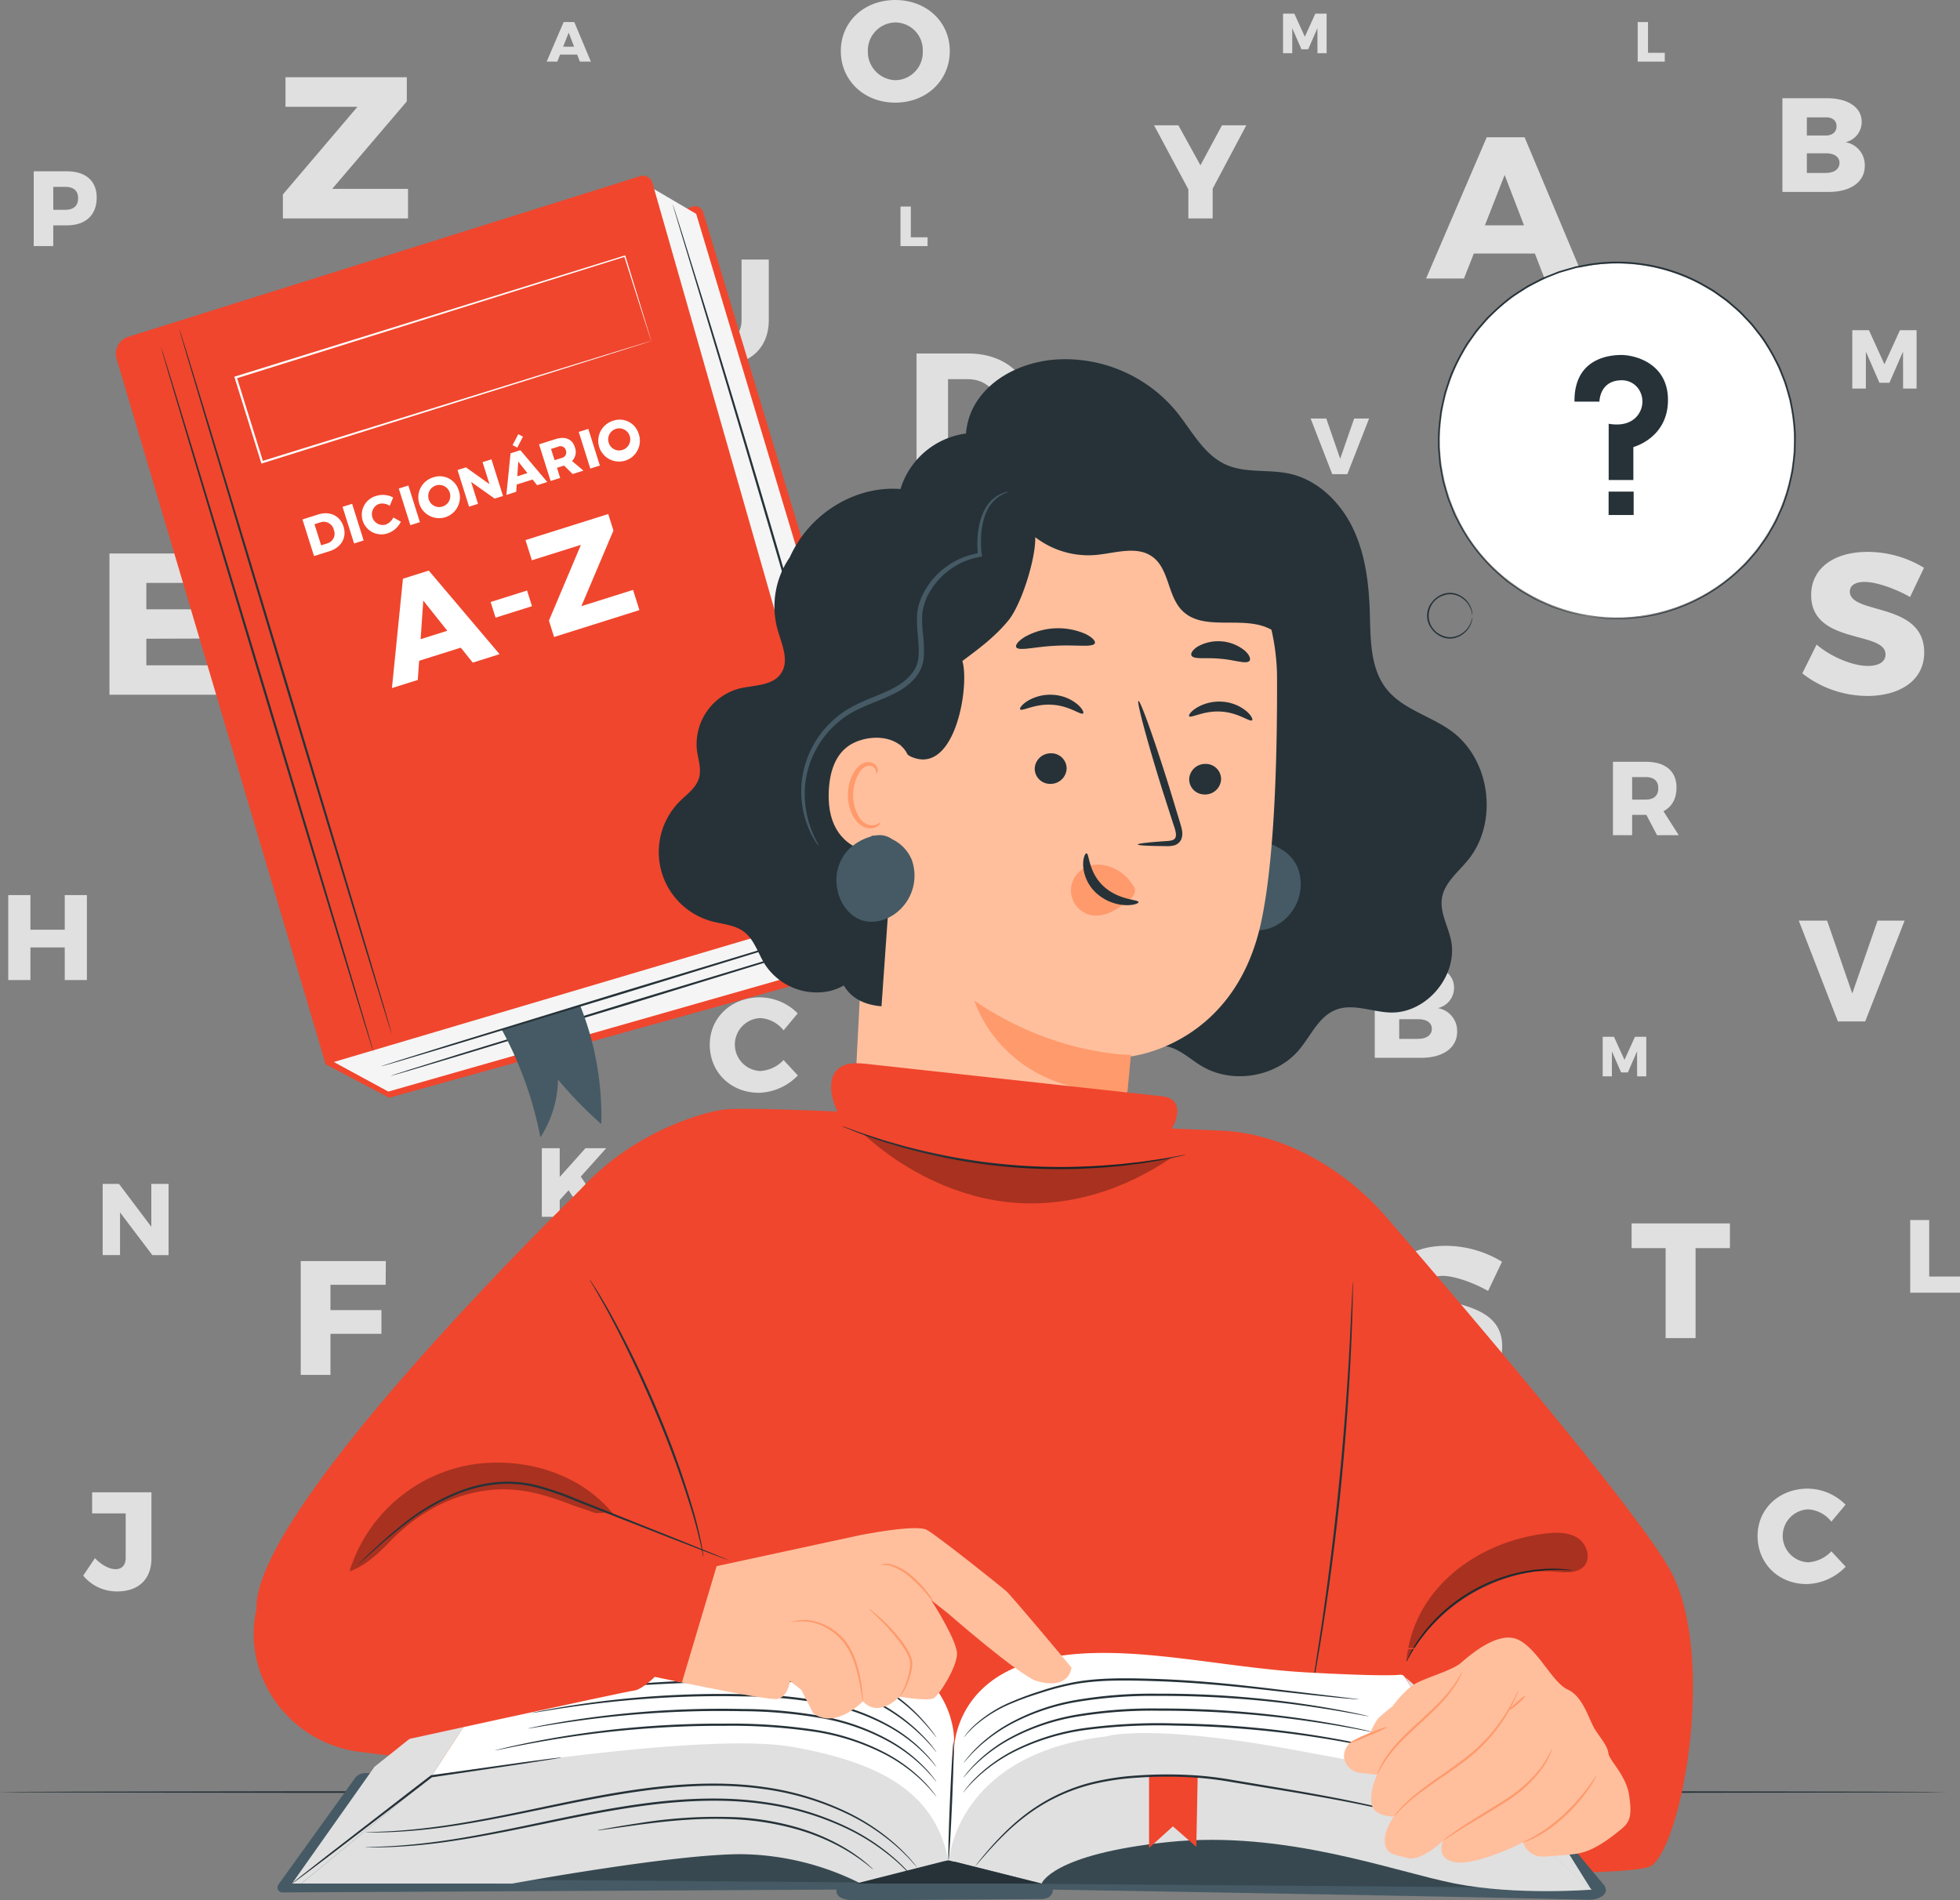 <svg xmlns="http://www.w3.org/2000/svg" width="545.495" height="529" viewBox="0 0 545.495 529"><rect x="0" y="0" width="545.495" height="529" fill="#808080" stroke="none"/><g id="linx-emillenium-ominiguide-1" transform="translate(-1134.505 -246)"><g id="Background_Complete" data-name="Background Complete" transform="translate(1136.8 246)"><g id="Grupo_3856" data-name="Grupo 3856" transform="translate(0 0)"><g id="Grupo_3825" data-name="Grupo 3825" transform="translate(149.855 6.139)"><path id="Caminho_8345" data-name="Caminho 8345" d="M157.271,43.013h-4.759l-.77,1.947h-2.953l4.727-11.011h2.953l4.618,11.011h-3.062Zm-.848-2.2-1.509-3.927-1.539,3.927Z" transform="translate(-148.789 -33.95)" fill="#e0e0e0"></path></g><g id="Grupo_3826" data-name="Grupo 3826" transform="translate(20.86 415.426)"><path id="Caminho_8346" data-name="Caminho 8346" d="M49.518,406.636a12.072,12.072,0,0,1-9.494-4.4l3.269-4.865c1.984,2.062,4.124,3.074,5.719,3.074,1.752,0,2.84-1.089,2.84-3.151V384.924H42.515V379.05h16.5v18.4C59.012,403.291,55.354,406.636,49.518,406.636Z" transform="translate(-40.024 -379.05)" fill="#e0e0e0"></path></g><g id="Grupo_3827" data-name="Grupo 3827" transform="translate(148.501 319.633)"><path id="Caminho_8347" data-name="Caminho 8347" d="M160.038,317.371l-4.956-7.38-2.451,2.724v4.656h-4.984V298.28h4.984v8.007l7.163-8.007h5.773l-7.08,7.9L166,317.371Z" transform="translate(-147.647 -298.28)" fill="#e0e0e0"></path></g><g id="Grupo_3828" data-name="Grupo 3828" transform="translate(26.278 329.573)"><path id="Caminho_8348" data-name="Caminho 8348" d="M49.143,306.661l8.989,11.93v-11.93h4.807v19.817H58.415L49.426,314.6v11.873H44.592V306.661Z" transform="translate(-44.592 -306.661)" fill="#e0e0e0"></path></g><g id="Grupo_3829" data-name="Grupo 3829" transform="translate(443.756 288.62)"><path id="Caminho_8349" data-name="Caminho 8349" d="M399.741,272.131l2.921,6.425,2.921-6.425h3.142v11.011H406.18l-.014-6.975-2.562,5.877H401.72l-2.562-5.877v6.975H396.6V272.131Z" transform="translate(-396.598 -272.131)" fill="#e0e0e0"></path></g><g id="Grupo_3830" data-name="Grupo 3830" transform="translate(354.793 3.8)"><path id="Caminho_8350" data-name="Caminho 8350" d="M324.73,31.978l2.921,6.426,2.922-6.426h3.142V42.99H331.17l-.015-6.975-2.561,5.875h-1.885l-2.561-5.875V42.99h-2.562V31.978Z" transform="translate(-321.587 -31.978)" fill="#e0e0e0"></path></g><g id="Grupo_3831" data-name="Grupo 3831" transform="translate(529.346 339.626)"><path id="Caminho_8351" data-name="Caminho 8351" d="M474.046,315.138v15.731h8.574v4.5H468.765V315.138Z" transform="translate(-468.765 -315.138)" fill="#e0e0e0"></path></g><g id="Grupo_3832" data-name="Grupo 3832" transform="translate(453.497 6.139)"><path id="Caminho_8352" data-name="Caminho 8352" d="M407.686,33.95v8.561h4.666v2.451h-7.541V33.95Z" transform="translate(-404.811 -33.95)" fill="#e0e0e0"></path></g><g id="Grupo_3833" data-name="Grupo 3833" transform="translate(248.323 57.496)"><path id="Caminho_8353" data-name="Caminho 8353" d="M234.689,77.253v8.561h4.665v2.45h-7.539V77.253Z" transform="translate(-231.814 -77.253)" fill="#e0e0e0"></path></g><g id="Grupo_3834" data-name="Grupo 3834" transform="translate(499.31 153.634)"><path id="Caminho_8354" data-name="Caminho 8354" d="M460.769,166.671c-2.467,0-4.094.9-4.094,2.691,0,6.506,20.694,2.8,20.694,16.937,0,8.02-7.066,12.114-15.815,12.114a29.533,29.533,0,0,1-18.114-6.281l3.981-8.02c4.038,3.476,10.151,5.944,14.245,5.944,3.029,0,4.935-1.122,4.935-3.2,0-6.674-20.694-2.636-20.694-16.545,0-7.346,6.225-12,15.7-12a30.168,30.168,0,0,1,15.7,4.43l-3.871,8.132C469.294,168.521,464.023,166.671,460.769,166.671Z" transform="translate(-443.44 -158.314)" fill="#e0e0e0"></path></g><g id="Grupo_3835" data-name="Grupo 3835" transform="translate(381.863 346.811)"><path id="Caminho_8355" data-name="Caminho 8355" d="M361.741,329.553c-2.467,0-4.094.9-4.094,2.691,0,6.505,20.694,2.8,20.694,16.936,0,8.021-7.066,12.115-15.815,12.115a29.532,29.532,0,0,1-18.114-6.282l3.981-8.019c4.037,3.476,10.151,5.944,14.245,5.944,3.029,0,4.935-1.122,4.935-3.2,0-6.675-20.694-2.637-20.694-16.545,0-7.347,6.225-12,15.7-12a30.149,30.149,0,0,1,15.7,4.43l-3.87,8.131C370.266,331.4,364.994,329.553,361.741,329.553Z" transform="translate(-344.412 -321.196)" fill="#e0e0e0"></path></g><g id="Grupo_3836" data-name="Grupo 3836" transform="translate(252.79 98.407)"><path id="Caminho_8356" data-name="Caminho 8356" d="M267.927,128.52c0,10.015-7.332,16.82-18.21,16.82H235.581V111.748h14.472C260.691,111.748,267.927,118.553,267.927,128.52Zm-8.961.1c0-5.8-3.786-9.729-9.1-9.729H244.35v19.36h5.942C255.372,138.248,258.965,134.366,258.965,128.616Z" transform="translate(-235.581 -111.748)" fill="#e0e0e0"></path></g><g id="Grupo_3837" data-name="Grupo 3837" transform="translate(446.612 212.061)"><path id="Caminho_8357" data-name="Caminho 8357" d="M411.28,228.015l-2.973-5.656h-3.966v5.656h-5.335V207.578h9.184c5.422,0,8.512,2.623,8.512,7.172,0,3.091-1.283,5.364-3.643,6.589l4.257,6.676Zm-6.939-9.913h3.878c2.157,0,3.411-1.108,3.411-3.177,0-2.011-1.254-3.091-3.411-3.091h-3.878Z" transform="translate(-399.006 -207.578)" fill="#e0e0e0"></path></g><g id="Grupo_3838" data-name="Grupo 3838" transform="translate(451.803 340.57)"><path id="Caminho_8358" data-name="Caminho 8358" d="M430.749,315.934v6.875h-9.563v25.042h-8.332V322.809h-9.471v-6.875Z" transform="translate(-403.383 -315.934)" fill="#e0e0e0"></path></g><g id="Grupo_3839" data-name="Grupo 3839" transform="translate(380.324 268.389)"><path id="Caminho_8359" data-name="Caminho 8359" d="M365.177,261.658a5.783,5.783,0,0,1-4.5,5.657,6.437,6.437,0,0,1,5.358,6.586c0,4.464-3.907,7.255-10.045,7.255H343.114V255.073H355.5C361.419,255.073,365.177,257.641,365.177,261.658Zm-7,1.191c0-1.562-1.154-2.492-3.05-2.455h-5.21v5.061h5.21C357.028,265.454,358.182,264.486,358.182,262.848Zm.818,10.2c0-1.638-1.488-2.679-3.869-2.642h-5.21v5.47h5.21C357.512,275.872,359,274.83,359,273.044Z" transform="translate(-343.114 -255.073)" fill="#e0e0e0"></path></g><g id="Grupo_3840" data-name="Grupo 3840" transform="translate(493.776 27.344)"><path id="Caminho_8360" data-name="Caminho 8360" d="M460.839,58.416a5.785,5.785,0,0,1-4.5,5.656,6.438,6.438,0,0,1,5.357,6.585c0,4.465-3.908,7.256-10.047,7.256H438.774V51.83h12.39C457.081,51.83,460.839,54.4,460.839,58.416Zm-7,1.191c0-1.562-1.154-2.493-3.05-2.455h-5.21v5.059h5.21C452.689,62.211,453.843,61.243,453.843,59.607Zm.818,10.195c0-1.637-1.487-2.679-3.869-2.641h-5.21v5.47h5.21C453.174,72.63,454.662,71.587,454.662,69.8Z" transform="translate(-438.774 -51.83)" fill="#e0e0e0"></path></g><g id="Grupo_3841" data-name="Grupo 3841" transform="translate(195.238 277.64)"><path id="Caminho_8361" data-name="Caminho 8361" d="M201.119,268.64a7.373,7.373,0,0,0,0,14.734,9.664,9.664,0,0,0,6.474-3.052l3.98,4.28a15.587,15.587,0,0,1-10.827,4.836c-7.85,0-13.692-5.73-13.692-13.395,0-7.516,5.99-13.172,13.953-13.172a14.965,14.965,0,0,1,10.529,4.465l-3.943,4.725A8.877,8.877,0,0,0,201.119,268.64Z" transform="translate(-187.054 -262.873)" fill="#e0e0e0"></path></g><g id="Grupo_3842" data-name="Grupo 3842" transform="translate(486.861 414.403)"><path id="Caminho_8362" data-name="Caminho 8362" d="M447.007,383.954a7.374,7.374,0,0,0,0,14.735,9.67,9.67,0,0,0,6.474-3.052l3.981,4.279a15.584,15.584,0,0,1-10.827,4.836c-7.851,0-13.692-5.73-13.692-13.395,0-7.516,5.991-13.171,13.953-13.171a14.969,14.969,0,0,1,10.529,4.464l-3.945,4.726A8.877,8.877,0,0,0,447.007,383.954Z" transform="translate(-432.943 -378.188)" fill="#e0e0e0"></path></g><g id="Grupo_3843" data-name="Grupo 3843" transform="translate(394.6 38.222)"><path id="Caminho_8363" data-name="Caminho 8363" d="M385.435,93.361H368.442l-2.748,6.955H355.151L372.031,61h10.544l16.488,39.313H388.128Zm-3.029-7.851-5.384-14.021-5.495,14.021Z" transform="translate(-355.151 -61.002)" fill="#e0e0e0"></path></g><g id="Grupo_3844" data-name="Grupo 3844" transform="translate(318.895 34.878)"><path id="Caminho_8364" data-name="Caminho 8364" d="M307.632,75.826v8.287h-6.77v-8.1l-9.544-17.829h6.77l6.14,11.134,5.992-11.134h6.77Z" transform="translate(-291.319 -58.182)" fill="#e0e0e0"></path></g><g id="Grupo_3845" data-name="Grupo 3845" transform="translate(184.909 72.254)"><path id="Caminho_8365" data-name="Caminho 8365" d="M191.85,112.6c3.355,0,5.675-2.278,5.675-6.047V89.7h7.58v16.859c0,7.663-5.137,12.51-13.3,12.51-8.2,0-13.462-4.847-13.462-12.51V89.7h7.581v16.859A5.664,5.664,0,0,0,191.85,112.6Z" transform="translate(-178.345 -89.697)" fill="#e0e0e0"></path></g><g id="Grupo_3846" data-name="Grupo 3846" transform="translate(81.406 351.049)"><path id="Caminho_8366" data-name="Caminho 8366" d="M114.754,324.769l-.046,6.6H99.344v7.051h14.189v6.6H99.344v11.433h-8.27V324.769Z" transform="translate(-91.074 -324.769)" fill="#e0e0e0"></path></g><g id="Grupo_3847" data-name="Grupo 3847" transform="translate(0 249.169)"><path id="Caminho_8367" data-name="Caminho 8367" d="M28.608,238.867v9.647h9.546v-9.647h6.173v23.646H38.154v-9.074H28.608v9.074H22.435V238.867Z" transform="translate(-22.435 -238.867)" fill="#e0e0e0"></path></g><g id="Grupo_3848" data-name="Grupo 3848" transform="translate(436.271 122.465)"><path id="Caminho_8368" data-name="Caminho 8368" d="M396.426,132.033v23.519h-6.139V132.033Z" transform="translate(-390.287 -132.033)" fill="#e0e0e0"></path></g><g id="Grupo_3849" data-name="Grupo 3849" transform="translate(231.715)"><path id="Caminho_8369" data-name="Caminho 8369" d="M248.14,42.979c0,8.2-6.481,14.365-15.164,14.365s-15.165-6.162-15.165-14.365c0-8.162,6.481-14.2,15.165-14.2S248.14,34.856,248.14,42.979Zm-22.807.04a7.912,7.912,0,0,0,7.722,8.081,7.758,7.758,0,0,0,7.563-8.081,7.689,7.689,0,0,0-7.563-8A7.818,7.818,0,0,0,225.334,43.019Z" transform="translate(-217.811 -28.774)" fill="#e0e0e0"></path></g><g id="Grupo_3850" data-name="Grupo 3850" transform="translate(498.333 256.288)"><path id="Caminho_8370" data-name="Caminho 8370" d="M450.5,244.869l7,20.286,7.042-20.286h7.522L461.1,272.918h-7.6l-10.884-28.049Z" transform="translate(-442.616 -244.869)" fill="#e0e0e0"></path></g><g id="Grupo_3851" data-name="Grupo 3851" transform="translate(362.476 116.51)"><path id="Caminho_8371" data-name="Caminho 8371" d="M332.418,127.012l3.868,11.2,3.889-11.2h4.153L338.273,142.5h-4.2l-6.009-15.489Z" transform="translate(-328.065 -127.012)" fill="#e0e0e0"></path></g><g id="Grupo_3852" data-name="Grupo 3852" transform="translate(7.09 47.677)"><path id="Caminho_8372" data-name="Caminho 8372" d="M45.944,76.283c0,4.9-3.061,7.755-8.379,7.755H33.851V89.8H28.413V68.974h9.152C42.883,68.974,45.944,71.647,45.944,76.283Zm-5.17.178c0-2.051-1.278-3.149-3.477-3.149H33.851V79.7H37.3C39.5,79.7,40.775,78.571,40.775,76.461Z" transform="translate(-28.413 -68.974)" fill="#e0e0e0"></path></g><g id="Grupo_3853" data-name="Grupo 3853" transform="translate(513.224 91.923)"><path id="Caminho_8373" data-name="Caminho 8373" d="M459.809,106.281l4.311,9.482,4.312-9.482h4.636v16.251h-3.755l-.023-10.292-3.78,8.67H462.73l-3.779-8.67v10.292h-3.78V106.281Z" transform="translate(-455.172 -106.281)" fill="#e0e0e0"></path></g><g id="Grupo_3854" data-name="Grupo 3854" transform="translate(28.169 154.082)"><path id="Caminho_8374" data-name="Caminho 8374" d="M77.2,158.692v8.188H56.45v7.346H75.181v8.132l-18.732.056v7.4H77.761v8.188H46.186V158.692Z" transform="translate(-46.186 -158.692)" fill="#e0e0e0"></path></g><g id="Grupo_3855" data-name="Grupo 3855" transform="translate(76.432 21.495)"><path id="Caminho_8375" data-name="Caminho 8375" d="M121.371,46.9v6.729L100.62,77.968h21.088v8.244H86.88V79.538l20.751-24.4H87.609V46.9Z" transform="translate(-86.88 -46.898)" fill="#e0e0e0"></path></g></g></g><g id="Table" transform="translate(1134.505 744.557)"><g id="Grupo_3857" data-name="Grupo 3857" transform="translate(0)"><path id="Caminho_8377" data-name="Caminho 8377" d="M562.277,449.452c0,.171-121.291.31-270.876.31-149.637,0-270.9-.139-270.9-.31s121.265-.308,270.9-.308C440.987,449.144,562.277,449.282,562.277,449.452Z" transform="translate(-20.5 -449.144)" fill="#263238"></path></g></g><g id="Dictionary" transform="translate(1166.75 294.919)"><g id="Grupo_3868" data-name="Grupo 3868" transform="translate(0 0)"><g id="Grupo_3866" data-name="Grupo 3866"><path id="Caminho_8378" data-name="Caminho 8378" d="M209.92,78.81a2.291,2.291,0,0,0-2.882-1.522l-10.394,3.275L54.156,118.328,104.9,316.063l17.659,9.292,145.025-40.313a4.37,4.37,0,0,0,3.014-5.475Z" transform="translate(-46.485 -68.69)" fill="#f0462d"></path><g id="Grupo_3863" data-name="Grupo 3863"><path id="Caminho_8379" data-name="Caminho 8379" d="M185.723,71.951l14.193,8.324L260.693,282.8,114.235,324.609,97.6,315.581Z" transform="translate(-38.403 -69.662)" fill="#f5f5f5"></path><path id="Caminho_8380" data-name="Caminho 8380" d="M250.069,274.734,106.1,317.4,47.892,120.964a4.933,4.933,0,0,1,3.252-6.107l142.419-44.71a2.743,2.743,0,0,1,3.458,1.863L253.3,268.858A4.764,4.764,0,0,1,250.069,274.734Z" transform="translate(-47.688 -70.021)" fill="#f0462d"></path><g id="Grupo_3858" data-name="Grupo 3858" transform="translate(17.585 42.425)"><path id="Caminho_8381" data-name="Caminho 8381" d="M121.765,302.431c-.162.049-13.559-43.934-29.918-98.225-16.364-54.311-29.493-98.364-29.331-98.413s13.557,43.923,29.921,98.235C108.8,258.319,121.929,302.381,121.765,302.431Z" transform="translate(-62.515 -105.793)" fill="#263238"></path></g><g id="Grupo_3859" data-name="Grupo 3859" transform="translate(12.508 47.502)"><path id="Caminho_8382" data-name="Caminho 8382" d="M117.484,306.711c-.162.05-13.56-43.933-29.918-98.224C71.2,154.175,58.073,110.123,58.235,110.074S71.792,154,88.157,208.308C104.516,262.6,117.648,306.662,117.484,306.711Z" transform="translate(-58.234 -110.074)" fill="#263238"></path></g><g id="Grupo_3860" data-name="Grupo 3860" transform="translate(43.938 68.626)"><path id="Caminho_8383" data-name="Caminho 8383" d="M104.671,151.581c.959,3.041-.616,5.809-3.919,6.85l-4.292,1.352-3.214-10.2L97.64,148.2C100.87,147.181,103.717,148.555,104.671,151.581Zm-2.711.887a2.868,2.868,0,0,0-3.7-2.084l-1.672.528,1.853,5.879,1.8-.569A2.789,2.789,0,0,0,101.96,152.469Z" transform="translate(-85.246 -122.531)" fill="#fff"></path><path id="Caminho_8384" data-name="Caminho 8384" d="M105.31,145.645l3.215,10.2-2.663.838-3.215-10.2Z" transform="translate(-83.497 -122.944)" fill="#fff"></path><path id="Caminho_8385" data-name="Caminho 8385" d="M111.988,146.063a3.023,3.023,0,0,0,1.816,5.762,3.96,3.96,0,0,0,2.156-1.991l2.084,1.184a6.394,6.394,0,0,1-3.639,3.226,5.45,5.45,0,1,1-3.171-10.42,6.129,6.129,0,0,1,4.667.447l-.959,2.334A3.639,3.639,0,0,0,111.988,146.063Z" transform="translate(-82.661 -123.333)" fill="#fff"></path><path id="Caminho_8387" data-name="Caminho 8387" d="M125.255,139.358l3.214,10.2-2.663.838-3.215-10.2Z" transform="translate(-87.788 -121.751)" fill="#fff"></path><path id="Caminho_8388" data-name="Caminho 8388" d="M138.378,140.955a5.794,5.794,0,1,1-7.142-3.428A5.5,5.5,0,0,1,138.378,140.955Zm-8.289,2.627a3.018,3.018,0,0,0,3.735,2.055,3.07,3.07,0,1,0-3.735-2.055Z" transform="translate(-86.951 -122.149)" fill="#fff"></path><path id="Caminho_8389" data-name="Caminho 8389" d="M138.717,135.45l6.562,4.681-1.934-6.139,2.473-.78,3.214,10.2-2.327.734-6.553-4.653,1.925,6.11-2.487.785-3.215-10.2Z" transform="translate(-85.224 -122.894)" fill="#fff"></path><path id="Caminho_8390" data-name="Caminho 8390" d="M155.126,139.233l-4.408,1.39-.145,2.029-2.736.862L149,131.934l2.735-.861,7.492,8.85-2.837.894Zm-1.428-1.788-2.544-3.2-.279,4.088Z" transform="translate(-83.092 -123.292)" fill="#fff"></path><path id="Caminho_8391" data-name="Caminho 8391" d="M164.85,138.237l-2.373-2.354-.057.018-1.923.606.889,2.821-2.663.84-3.214-10.2,4.584-1.446c2.706-.853,4.661-.03,5.376,2.24a3.616,3.616,0,0,1-.782,3.862l3.174,2.663Zm-5.021-3.856,1.936-.61a1.562,1.562,0,0,0,1.2-2.123,1.543,1.543,0,0,0-2.187-1l-1.936.61Z" transform="translate(-81.665 -123.827)" fill="#fff"></path><path id="Caminho_8472" data-name="Caminho 8472" d="M125.255,139.358l3.214,10.2-2.663.838-3.215-10.2Z" transform="translate(-37.702 -137.509)" fill="#fff"></path><path id="Caminho_8473" data-name="Caminho 8473" d="M138.378,140.955a5.794,5.794,0,1,1-7.142-3.428A5.5,5.5,0,0,1,138.378,140.955Zm-8.289,2.627a3.018,3.018,0,0,0,3.735,2.055,3.07,3.07,0,1,0-3.735-2.055Z" transform="translate(-36.865 -137.907)" fill="#fff"></path><path id="Caminho_8474" data-name="Caminho 8474" d="M141.749,164.008l.444,1.409-3.275,1.032-.444-1.408Z" transform="translate(-148.143 -12.413) rotate(-45)" fill="#fff"></path></g><g id="Grupo_3861" data-name="Grupo 3861" transform="translate(76.837 94.175)"><path id="Caminho_8393" data-name="Caminho 8393" d="M134.473,180.783l-11.588,3.653-.38,5.333-7.191,2.266,3.062-30.441,7.191-2.266,19.7,23.268-7.459,2.351Zm-3.753-4.7-6.685-8.406-.735,10.744Z" transform="translate(-115.314 -143.586)" fill="#fff"></path><path id="Caminho_8394" data-name="Caminho 8394" d="M148.61,164.008l1.373,4.36-10.136,3.194-1.373-4.359Z" transform="translate(-111.006 -142.716)" fill="#fff"></path><path id="Caminho_8395" data-name="Caminho 8395" d="M169.681,146.055l1.447,4.59-8.92,21.06,14.381-4.533,1.772,5.623-23.752,7.486-1.434-4.552,8.907-21.1-13.654,4.3-1.772-5.623Z" transform="translate(-109.485 -146.055)" fill="#fff"></path></g><g id="Grupo_3862" data-name="Grupo 3862" transform="translate(76.561 209.854)"><path id="Caminho_8396" data-name="Caminho 8396" d="M245.592,246.967a1.684,1.684,0,0,1-.336.135l-1,.337-3.869,1.242-14.26,4.455L179.01,267.61l-47.177,14.3-14.316,4.266-3.9,1.13-1.02.28a1.627,1.627,0,0,1-.353.075,1.563,1.563,0,0,1,.336-.135l1-.338,3.868-1.241,14.259-4.455,47.126-14.477L226,252.718l14.317-4.267,3.9-1.13,1.02-.279A1.458,1.458,0,0,1,245.592,246.967Z" transform="translate(-112.242 -246.965)" fill="#263238"></path></g><path id="Caminho_8397" data-name="Caminho 8397" d="M160.038,264.715l-21.835,6.7a104.146,104.146,0,0,1,10.808,30.066,30.5,30.5,0,0,0,4.9-16.063,112.857,112.857,0,0,0,12.035,12.375A83.03,83.03,0,0,0,160.038,264.715Z" transform="translate(-30.852 -33.809)" fill="#455a64"></path></g><g id="Grupo_3864" data-name="Grupo 3864" transform="translate(73.9 207.192)"><path id="Caminho_8398" data-name="Caminho 8398" d="M243.347,244.722a1.487,1.487,0,0,1-.334.136l-1,.337-3.869,1.242-14.26,4.455-47.115,14.474-47.177,14.3-14.317,4.266-3.9,1.13-1.02.28a1.619,1.619,0,0,1-.353.075,1.49,1.49,0,0,1,.336-.135c.257-.088.587-.2,1-.338l3.868-1.241,14.259-4.455,47.124-14.477,47.169-14.3,14.317-4.267,3.9-1.13,1.02-.28A1.637,1.637,0,0,1,243.347,244.722Z" transform="translate(-109.998 -244.72)" fill="#263238"></path></g><g id="Grupo_3865" data-name="Grupo 3865" transform="translate(155.012 8.061)"><path id="Caminho_8399" data-name="Caminho 8399" d="M235.04,270.358a3.239,3.239,0,0,1-.17-.493c-.107-.357-.251-.843-.438-1.465-.38-1.321-.925-3.219-1.624-5.648l-5.9-20.787c-4.982-17.554-11.916-41.787-19.735-68.505s-15.053-50.877-20.321-68.347c-2.627-8.713-4.756-15.775-6.238-20.688l-1.677-5.631c-.178-.624-.318-1.111-.421-1.468a3.382,3.382,0,0,1-.123-.508,3.235,3.235,0,0,1,.184.489c.117.353.276.835.48,1.45.417,1.309,1.019,3.189,1.787,5.6,1.526,4.9,3.719,11.943,6.426,20.632,5.375,17.439,12.671,41.572,20.5,68.3s14.687,50.976,19.563,68.561c2.406,8.778,4.356,15.891,5.713,20.841.651,2.442,1.159,4.35,1.512,5.679.161.629.287,1.12.378,1.48A3.268,3.268,0,0,1,235.04,270.358Z" transform="translate(-178.39 -76.818)" fill="#263238"></path></g></g><g id="Grupo_3867" data-name="Grupo 3867" transform="translate(32.972 22.167)"><path id="Caminho_8400" data-name="Caminho 8400" d="M191.517,112.528s-.057-.142-.147-.413c-.095-.289-.224-.684-.393-1.2-.344-1.071-.842-2.619-1.485-4.621-1.283-4.038-3.148-9.9-5.5-17.314l.221.115L75.974,122.991h-.006l.2-.387,7.353,23.6-.381-.2,77.189-23.927,22.838-7.029,6.172-1.882,1.611-.482c.365-.107.565-.155.565-.155s-.166.066-.515.181l-1.562.508-6.084,1.94-22.72,7.176-77.312,24.25-.291.09-.09-.291c-2.372-7.6-4.84-15.512-7.363-23.594l-.093-.294.3-.092h.006L184.106,88.764l.17-.052.051.168c2.288,7.477,4.1,13.4,5.345,17.471l1.394,4.609c.148.5.263.893.348,1.178A3.459,3.459,0,0,1,191.517,112.528Z" transform="translate(-75.489 -88.712)" fill="#fff"></path></g></g></g><g id="Speech_Bubble" data-name="Speech Bubble" transform="translate(1520.3 304.405)"><g id="Grupo_3907" data-name="Grupo 3907" transform="translate(0 0)"><g id="Grupo_3901" data-name="Grupo 3901" transform="translate(0)"><g id="Grupo_3900" data-name="Grupo 3900"><g id="Grupo_3899" data-name="Grupo 3899"><g id="Grupo_3898" data-name="Grupo 3898"><g id="Grupo_3873" data-name="Grupo 3873"><g id="Grupo_3872" data-name="Grupo 3872"><g id="Grupo_3871" data-name="Grupo 3871"><g id="Grupo_3870" data-name="Grupo 3870"><g id="Grupo_3869" data-name="Grupo 3869"><ellipse id="Elipse_198" data-name="Elipse 198" cx="49.264" cy="49.263" rx="49.264" ry="49.263" transform="translate(0 37.177) rotate(-22.168)" fill="#fff"></ellipse></g></g></g></g></g><g id="Grupo_3897" data-name="Grupo 3897" transform="translate(11.378 14.486)"><g id="Grupo_3896" data-name="Grupo 3896"><g id="Grupo_3895" data-name="Grupo 3895"><g id="Grupo_3883" data-name="Grupo 3883" transform="translate(0 92.142)"><g id="Grupo_3882" data-name="Grupo 3882"><g id="Grupo_3881" data-name="Grupo 3881"><g id="Grupo_3880" data-name="Grupo 3880"><g id="Grupo_3879" data-name="Grupo 3879"><g id="Grupo_3878" data-name="Grupo 3878"><g id="Grupo_3877" data-name="Grupo 3877"><g id="Grupo_3876" data-name="Grupo 3876"><g id="Grupo_3875" data-name="Grupo 3875"><g id="Grupo_3874" data-name="Grupo 3874"><path id="Caminho_8401" data-name="Caminho 8401" d="M367.968,174.221c-.051,0-.033-.538-.313-1.446a6.521,6.521,0,0,0-2.277-3.2,6.193,6.193,0,0,0-2.454-1.146,5.4,5.4,0,0,0-3.054.263,5.9,5.9,0,0,0-.344,11.065,5.4,5.4,0,0,0,3.033.453,6.2,6.2,0,0,0,2.52-.991,6.534,6.534,0,0,0,2.472-3.05c.334-.887.351-1.43.4-1.423a1.252,1.252,0,0,1,0,.389,2.362,2.362,0,0,1-.066.467,3.743,3.743,0,0,1-.162.626,6.629,6.629,0,0,1-5.1,4.36,5.754,5.754,0,0,1-3.265-.444,6.723,6.723,0,0,1-2.8-2.326,5.946,5.946,0,0,1,.229-7.376,6.72,6.72,0,0,1,2.937-2.147,5.747,5.747,0,0,1,3.285-.24,6.622,6.622,0,0,1,4.822,4.667,3.694,3.694,0,0,1,.122.635,2.312,2.312,0,0,1,.038.472A1.242,1.242,0,0,1,367.968,174.221Z" transform="translate(-355.386 -167.925)" fill="#263238"></path></g></g></g></g></g></g></g></g></g></g><g id="Grupo_3894" data-name="Grupo 3894" transform="translate(3.027)"><g id="Grupo_3893" data-name="Grupo 3893"><g id="Grupo_3892" data-name="Grupo 3892"><g id="Grupo_3891" data-name="Grupo 3891"><g id="Grupo_3890" data-name="Grupo 3890"><g id="Grupo_3889" data-name="Grupo 3889"><g id="Grupo_3888" data-name="Grupo 3888"><g id="Grupo_3887" data-name="Grupo 3887"><g id="Grupo_3886" data-name="Grupo 3886"><g id="Grupo_3885" data-name="Grupo 3885"><g id="Grupo_3884" data-name="Grupo 3884"><path id="Caminho_8402" data-name="Caminho 8402" d="M399.427,188.956s.274.017.8.071l2.347.254,1.727.193c.638.042,1.34.025,2.1.042l2.447.03a8.536,8.536,0,0,0,1.348-.057l1.429-.126a47.273,47.273,0,0,0,13.913-3.2,49.312,49.312,0,0,0,15.946-10.047q.954-.909,1.928-1.841c.612-.658,1.19-1.363,1.8-2.053q.452-.521.907-1.05a9.642,9.642,0,0,0,.872-1.095q.815-1.149,1.645-2.323c.274-.393.561-.782.829-1.184l.722-1.268,1.466-2.574c.466-.879.83-1.82,1.257-2.74q.31-.7.621-1.4c.1-.235.216-.465.306-.706l.242-.734a45.824,45.824,0,0,0,1.76-6.039c.215-1.045.5-2.086.662-3.156q.19-1.614.382-3.252c.055-.547.151-1.093.171-1.646s.018-1.109.026-1.666c0-1.115.065-2.239.025-3.368a52.323,52.323,0,0,0-.8-6.819q-.16-.856-.319-1.716c-.056-.287-.1-.576-.166-.861l-.244-.846q-.489-1.692-.983-3.4c-.383-1.123-.866-2.22-1.3-3.341-.235-.553-.416-1.131-.7-1.668l-.83-1.617a55.481,55.481,0,0,0-3.757-6.321l-2.307-2.939-.58-.739c-.208-.235-.429-.457-.645-.685l-1.3-1.369-1.308-1.375-1.436-1.252-1.447-1.252-.725-.629c-.255-.2-.522-.374-.782-.561l-3.154-2.237-3.382-1.934A48.942,48.942,0,0,0,400.2,91.24l-3.832.708-3.716,1.072-.923.27-.893.355-1.779.706-1.77.709-1.689.866-1.682.862-.836.433-.791.508-3.148,2.013a55.645,55.645,0,0,0-5.635,4.73l-1.316,1.252c-.441.413-.8.9-1.207,1.344-.777.916-1.594,1.792-2.326,2.727q-1.034,1.453-2.053,2.89l-.51.716c-.157.248-.293.506-.44.758q-.436.761-.867,1.516a52.143,52.143,0,0,0-3.008,6.174c-.41,1.052-.725,2.134-1.089,3.188l-.524,1.582c-.164.529-.253,1.076-.382,1.611l-.713,3.2c-.2,1.065-.274,2.141-.415,3.2a45.947,45.947,0,0,0-.331,6.283l-.014.772c.007.257.039.512.056.767q.064.765.127,1.523c.1,1.009.132,2.019.282,3l.536,2.912q.132.722.263,1.436.2.7.393,1.391.4,1.38.785,2.736a9.727,9.727,0,0,0,.463,1.321q.256.648.51,1.289c.345.853.657,1.708,1.018,2.531l1.214,2.373A49.334,49.334,0,0,0,375.7,177.7c.529.455,1.039.916,1.558,1.345l1.615,1.152,1.556,1.11c.256.177.5.369.76.529l.786.452L384.956,184c.961.517,1.933.894,2.823,1.314l1.308.589a8.48,8.48,0,0,0,1.254.5l2.319.779c.721.234,1.378.482,1.994.652l1.694.388,2.3.534c.517.123.78.2.78.2s-.268-.044-.79-.152l-2.311-.49-1.7-.366c-.619-.165-1.28-.406-2-.633l-2.333-.761a8.617,8.617,0,0,1-1.262-.491l-1.316-.581c-.9-.415-1.874-.786-2.842-1.3l-3-1.7-.793-.449c-.262-.159-.508-.351-.766-.528l-1.568-1.105-1.63-1.15c-.524-.429-1.038-.889-1.573-1.345a49.432,49.432,0,0,1-11.86-14.788l-1.229-2.386c-.365-.828-.683-1.688-1.032-2.545q-.258-.644-.517-1.3a9.85,9.85,0,0,1-.47-1.328q-.395-1.364-.8-2.754c-.132-.465-.275-.929-.4-1.4q-.133-.719-.269-1.446-.269-1.452-.546-2.933c-.153-.99-.19-2.007-.292-3.023q-.064-.765-.129-1.536c-.019-.256-.051-.514-.058-.772l.012-.779a46.267,46.267,0,0,1,.321-6.333c.14-1.065.217-2.15.413-3.222q.356-1.6.714-3.224c.129-.54.218-1.091.382-1.625s.351-1.061.527-1.6c.365-1.063.681-2.154,1.092-3.216a52.635,52.635,0,0,1,3.026-6.23q.434-.763.873-1.53c.148-.254.286-.516.444-.765l.512-.725,2.068-2.916c.738-.944,1.56-1.829,2.344-2.754.407-.448.772-.939,1.216-1.357l1.328-1.264a55.788,55.788,0,0,1,5.681-4.776l3.174-2.035.8-.511.843-.438,1.7-.872,1.7-.874,1.785-.716,1.8-.714.9-.357.931-.274,3.751-1.083,3.868-.718a49.373,49.373,0,0,1,31.017,5.267l3.413,1.955,3.182,2.258c.263.19.533.37.789.567l.732.633,1.46,1.265L442.176,104l1.32,1.388,1.314,1.382c.217.231.441.455.65.693l.585.746q1.169,1.489,2.326,2.966a56.139,56.139,0,0,1,3.786,6.382l.835,1.632c.281.541.465,1.124.7,1.682.434,1.131.919,2.238,1.3,3.372q.5,1.727.989,3.436l.245.853c.066.287.11.579.167.868q.158.868.319,1.732a52.64,52.64,0,0,1,.8,6.879c.039,1.139-.024,2.272-.03,3.4q-.014.843-.03,1.681c-.021.557-.119,1.108-.174,1.658q-.2,1.653-.391,3.278c-.167,1.078-.453,2.128-.672,3.18a46.374,46.374,0,0,1-1.785,6.083l-.246.739c-.091.243-.208.474-.31.712l-.63,1.405c-.43.926-.8,1.874-1.273,2.759q-.747,1.308-1.483,2.589l-.731,1.276c-.272.4-.561.795-.837,1.19l-1.663,2.336a9.755,9.755,0,0,1-.881,1.1q-.461.528-.916,1.054c-.613.693-1.2,1.4-1.813,2.061l-1.947,1.848A49.455,49.455,0,0,1,425.63,186.4a47.115,47.115,0,0,1-13.991,3.142l-1.435.115a8.564,8.564,0,0,1-1.353.047l-2.454-.052c-.759-.024-1.462-.014-2.1-.063l-1.729-.216-2.345-.3C399.695,189,399.427,188.956,399.427,188.956Z" transform="translate(-357.938 -90.233)" fill="#263238"></path></g></g></g></g></g></g></g></g></g></g></g></g></g></g></g></g></g></g><g id="Grupo_3906" data-name="Grupo 3906" transform="translate(52.403 40.414)"><g id="Grupo_3903" data-name="Grupo 3903"><g id="Grupo_3902" data-name="Grupo 3902"><path id="Caminho_8403" data-name="Caminho 8403" d="M389.978,125.075h6.948s0-5.834,6.063-5.938a5.62,5.62,0,0,1,5.444,3.588,6.225,6.225,0,0,1-.495,5.628c-1.179,1.943-3.761,3.71-8.443,2.884V146.9h6.871v-9.177S416,135.234,416,124.616c0-10.16-9.111-12.521-13.012-12.521C400.007,112.1,389.847,112.816,389.978,125.075Z" transform="translate(-389.977 -112.095)" fill="#263238"></path></g></g><g id="Grupo_3905" data-name="Grupo 3905" transform="translate(9.498 38.034)"><g id="Grupo_3904" data-name="Grupo 3904"><rect id="Ret&#xE2;ngulo_3553" data-name="Ret&#xE2;ngulo 3553" width="6.972" height="6.512" fill="#263238"></rect></g></g></g></g></g><g id="Character" transform="translate(1205.112 345.98)"><g id="Grupo_4072" data-name="Grupo 4072" transform="translate(0 0)"><g id="Grupo_4032" data-name="Grupo 4032" transform="translate(112.766)"><g id="Grupo_3916" data-name="Grupo 3916" transform="translate(55.056)"><g id="Grupo_3915" data-name="Grupo 3915"><g id="Grupo_3914" data-name="Grupo 3914"><g id="Grupo_3913" data-name="Grupo 3913"><g id="Grupo_3912" data-name="Grupo 3912"><g id="Grupo_3911" data-name="Grupo 3911"><g id="Grupo_3910" data-name="Grupo 3910"><g id="Grupo_3909" data-name="Grupo 3909"><g id="Grupo_3908" data-name="Grupo 3908"><path id="Caminho_8404" data-name="Caminho 8404" d="M257.888,148.782c-6.93-5.307-7.749-16.272-3.089-23.652s13.514-11.331,22.22-11.958a40.166,40.166,0,0,1,33.468,14.464c4.308,5.3,7.584,12,13.81,14.8,5.472,2.462,11.875,1.238,17.735,2.53,7.857,1.73,14.17,7.981,17.637,15.24s4.438,15.455,4.678,23.5c.219,7.379.083,15.445,4.68,21.222,4.483,5.633,12.192,7.423,18.011,11.663,10.948,7.976,13.175,25.54,4.566,36-2.746,3.334-6.524,6.28-7.185,10.548-.6,3.9,1.621,7.611,2.479,11.459,2.2,9.91-6.7,20.667-16.845,20.356-5.124-.157-10.41-2.625-15.178-.748-4.738,1.863-6.91,7.187-10.179,11.09-6.432,7.676-18.647,9.707-27.217,4.526-3.586-2.169-6.86-5.516-11.051-5.6s-7.768,3.176-11.929,3.607c-5.447.563-10.184-3.83-12.98-8.539s-4.552-10.124-8.308-14.109c-4.918-5.217-12.313-7.052-18.862-9.972a55.469,55.469,0,0,1-24.377-80.154" transform="translate(-221.538 -113.075)" fill="#263238"></path></g></g></g></g></g></g></g></g></g><g id="Grupo_3925" data-name="Grupo 3925" transform="translate(156.923 134.881)"><g id="Grupo_3924" data-name="Grupo 3924"><g id="Grupo_3923" data-name="Grupo 3923"><g id="Grupo_3922" data-name="Grupo 3922"><g id="Grupo_3921" data-name="Grupo 3921"><g id="Grupo_3920" data-name="Grupo 3920"><g id="Grupo_3919" data-name="Grupo 3919"><g id="Grupo_3918" data-name="Grupo 3918"><g id="Grupo_3917" data-name="Grupo 3917"><path id="Caminho_8405" data-name="Caminho 8405" d="M311.113,230.457a15.054,15.054,0,0,1,6.3-3.394l-.452-.068a8.791,8.791,0,0,1,1.294-.1,5.947,5.947,0,0,1,4.605.986l-.044-.007a11.067,11.067,0,0,1,5.565,5.778,13.1,13.1,0,0,1-2.722,13.3c-2.794,3.063-7.29,4.838-11.218,3.509-3.609-1.22-6.049-4.807-6.772-8.546A12.426,12.426,0,0,1,311.113,230.457Z" transform="translate(-307.429 -226.802)" fill="#455a64"></path></g></g></g></g></g></g></g></g></g><g id="Grupo_3966" data-name="Grupo 3966" transform="translate(52.6 42.325)"><path id="Caminho_8406" data-name="Caminho 8406" d="M338.911,195c-.07-20.855-12.315-47.165-33.146-46.21l-65.614,12.485a12.2,12.2,0,0,0-11.635,11.7l-9.05,175.872,74.265-.4c.9-12.575,4.222-48.009,4.223-47.892,0,0,28.892-2.747,36.455-37.049C338.171,246.454,338.99,218.164,338.911,195Z" transform="translate(-219.466 -148.762)" fill="#ffbf9d"></path><g id="Grupo_3929" data-name="Grupo 3929" transform="translate(94.988 70.352)"><g id="Grupo_3928" data-name="Grupo 3928"><g id="Grupo_3927" data-name="Grupo 3927"><g id="Grupo_3926" data-name="Grupo 3926"><path id="Caminho_8407" data-name="Caminho 8407" d="M308.447,212.361a4.448,4.448,0,0,1-4.549,4.225,4.255,4.255,0,0,1-4.34-4.278,4.45,4.45,0,0,1,4.545-4.227A4.258,4.258,0,0,1,308.447,212.361Z" transform="translate(-299.557 -208.081)" fill="#263238"></path></g></g></g></g><g id="Grupo_3933" data-name="Grupo 3933" transform="translate(94.946 52.999)"><g id="Grupo_3932" data-name="Grupo 3932"><g id="Grupo_3931" data-name="Grupo 3931"><g id="Grupo_3930" data-name="Grupo 3930"><path id="Caminho_8408" data-name="Caminho 8408" d="M317.06,198.657c-.585.547-3.8-2.144-8.581-2.417-4.77-.34-8.425,1.909-8.908,1.294-.24-.275.384-1.287,1.977-2.308a12.21,12.21,0,0,1,7.174-1.752,11.73,11.73,0,0,1,6.787,2.647C316.912,197.337,317.348,198.414,317.06,198.657Z" transform="translate(-299.522 -193.449)" fill="#263238"></path></g></g></g></g><g id="Grupo_3937" data-name="Grupo 3937" transform="translate(51.999 67.396)"><g id="Grupo_3936" data-name="Grupo 3936"><g id="Grupo_3935" data-name="Grupo 3935"><g id="Grupo_3934" data-name="Grupo 3934"><path id="Caminho_8409" data-name="Caminho 8409" d="M272.2,209.868a4.449,4.449,0,0,1-4.549,4.226,4.255,4.255,0,0,1-4.338-4.277,4.451,4.451,0,0,1,4.545-4.229A4.257,4.257,0,0,1,272.2,209.868Z" transform="translate(-263.31 -205.588)" fill="#263238"></path></g></g></g></g><g id="Grupo_3941" data-name="Grupo 3941" transform="translate(47.915 51.09)"><g id="Grupo_3940" data-name="Grupo 3940"><g id="Grupo_3939" data-name="Grupo 3939"><g id="Grupo_3938" data-name="Grupo 3938"><path id="Caminho_8410" data-name="Caminho 8410" d="M277.408,197.048c-.587.546-3.807-2.144-8.584-2.417-4.77-.34-8.424,1.909-8.908,1.293-.238-.275.38-1.286,1.978-2.307a12.217,12.217,0,0,1,7.174-1.753,11.745,11.745,0,0,1,6.787,2.647C277.254,195.727,277.693,196.8,277.408,197.048Z" transform="translate(-259.866 -191.839)" fill="#263238"></path></g></g></g></g><g id="Grupo_3945" data-name="Grupo 3945" transform="translate(80.686 52.824)"><g id="Grupo_3944" data-name="Grupo 3944"><g id="Grupo_3943" data-name="Grupo 3943"><g id="Grupo_3942" data-name="Grupo 3942"><path id="Caminho_8411" data-name="Caminho 8411" d="M287.5,233.252c0-.274,3-.61,7.847-.938,1.227-.053,2.4-.228,2.652-1.047.342-.866-.091-2.21-.6-3.666q-1.459-4.533-3.055-9.508c-4.223-13.529-7.2-24.625-6.657-24.79s4.414,10.667,8.636,24.2q1.516,5,2.9,9.553c.38,1.415,1.08,3.035.348,4.828a3.069,3.069,0,0,1-2.113,1.664,8.232,8.232,0,0,1-2.09.165C290.508,233.682,287.5,233.525,287.5,233.252Z" transform="translate(-287.498 -193.301)" fill="#263238"></path></g></g></g></g><g id="Grupo_3949" data-name="Grupo 3949" transform="translate(35.229 136.279)"><g id="Grupo_3948" data-name="Grupo 3948"><g id="Grupo_3947" data-name="Grupo 3947"><g id="Grupo_3946" data-name="Grupo 3946"><path id="Caminho_8412" data-name="Caminho 8412" d="M292.725,278.729s-21.3.191-43.555-15.06c0,0,7.734,26.576,42.587,25.4Z" transform="translate(-249.17 -263.669)" fill="#ff9a6c"></path></g></g></g></g><g id="Grupo_3953" data-name="Grupo 3953" transform="translate(62.161 98.381)"><g id="Grupo_3952" data-name="Grupo 3952"><g id="Grupo_3951" data-name="Grupo 3951"><g id="Grupo_3950" data-name="Grupo 3950"><path id="Caminho_8413" data-name="Caminho 8413" d="M289.018,237.428a11.779,11.779,0,0,0-9.375-5.712,7.67,7.67,0,0,0-6.492,3.046,7.029,7.029,0,0,0,7.244,10.982c2.738-.492,5.076-2.208,7.3-3.932a5.457,5.457,0,0,0,1.619-1.7,2.442,2.442,0,0,0-.044-2.436" transform="translate(-271.878 -231.714)" fill="#ff9a6c"></path></g></g></g></g><g id="Grupo_3957" data-name="Grupo 3957" transform="translate(65.48 95.24)"><g id="Grupo_3956" data-name="Grupo 3956"><g id="Grupo_3955" data-name="Grupo 3955"><g id="Grupo_3954" data-name="Grupo 3954"><path id="Caminho_8414" data-name="Caminho 8414" d="M275.621,229.067c.78,0,.482,5.189,4.7,9.136s9.776,3.706,9.773,4.433c.053.33-1.292.935-3.628.857a12.933,12.933,0,0,1-8.177-3.406,11.271,11.271,0,0,1-3.609-7.64C274.613,230.267,275.269,229.016,275.621,229.067Z" transform="translate(-274.677 -229.066)" fill="#263238"></path></g></g></g></g><g id="Grupo_3961" data-name="Grupo 3961" transform="translate(46.803 32.581)"><g id="Grupo_3960" data-name="Grupo 3960"><g id="Grupo_3959" data-name="Grupo 3959"><g id="Grupo_3958" data-name="Grupo 3958"><path id="Caminho_8415" data-name="Caminho 8415" d="M280.865,180.4c-.548,1.271-5.282.371-10.93.713-5.655.228-10.273,1.6-10.948.389-.3-.578.562-1.752,2.466-2.9a19.05,19.05,0,0,1,16.668-.84C280.13,178.713,281.1,179.8,280.865,180.4Z" transform="translate(-258.929 -176.234)" fill="#263238"></path></g></g></g></g><g id="Grupo_3965" data-name="Grupo 3965" transform="translate(95.56 36.191)"><g id="Grupo_3964" data-name="Grupo 3964"><g id="Grupo_3963" data-name="Grupo 3963"><g id="Grupo_3962" data-name="Grupo 3962"><path id="Caminho_8416" data-name="Caminho 8416" d="M316.262,184.746c-.9,1.034-4.13-.287-8.085-.578-3.946-.427-7.356.294-8.06-.887-.3-.572.288-1.627,1.815-2.568a11.737,11.737,0,0,1,13.008,1.18C316.273,183.092,316.665,184.238,316.262,184.746Z" transform="translate(-300.04 -179.277)" fill="#263238"></path></g></g></g></g></g><g id="Grupo_3972" data-name="Grupo 3972" transform="translate(93.032 20.107)"><g id="Grupo_3971" data-name="Grupo 3971"><g id="Grupo_3970" data-name="Grupo 3970"><g id="Grupo_3969" data-name="Grupo 3969"><g id="Grupo_3968" data-name="Grupo 3968"><g id="Grupo_3967" data-name="Grupo 3967"><path id="Caminho_8417" data-name="Caminho 8417" d="M356.539,190.925c-1.152-5.317-3.678-10.517-7.958-13.876-2.346-1.841-5.15-3.084-7.3-5.153-4.637-4.47-5.175-11.586-7.76-17.484a26.191,26.191,0,0,0-18.714-14.938c-6.784-1.3-14.017.128-20.541-2.143-4.822-1.678-8.849-5.26-13.761-6.65-9.567-2.708-19.23,3.479-26.9,9.809-.64,6.963,4.5,12.11,9.445,17.051a24.248,24.248,0,0,0,19.105,6.887c5.4-.5,11.464-2.676,15.816.562,4.578,3.406,4.134,10.719,8.1,14.824,5.665,5.865,15.859,1.729,23.442,4.725,5.856,2.314,9.106,8.393,12.676,13.581s9.148,10.313,15.317,9.059C357.6,201.739,357.692,196.242,356.539,190.925Z" transform="translate(-253.557 -130.028)" fill="#263238"></path></g></g></g></g></g></g><g id="Grupo_3978" data-name="Grupo 3978" transform="translate(0 20.501)"><g id="Grupo_3977" data-name="Grupo 3977"><g id="Grupo_3976" data-name="Grupo 3976"><g id="Grupo_3975" data-name="Grupo 3975"><g id="Grupo_3974" data-name="Grupo 3974"><g id="Grupo_3973" data-name="Grupo 3973"><path id="Caminho_8418" data-name="Caminho 8418" d="M300.66,154.979c-4.252-1.633-12.929-5.244-14.935-9.234-4.356-8.666-12.821-15.067-22.019-15.374a22.092,22.092,0,0,0-21.347,15.648c-11.083-.894-22.5,5.11-28.743,15.11a33.391,33.391,0,0,0-2.085,3.907,24.168,24.168,0,0,0-3.393,20.071c1.162,4.073,3.347,8.683.994,12.2-2.395,3.584-7.619,3.244-11.8,4.285a16.046,16.046,0,0,0-11.644,16.967c.332,2.671,1.354,5.4.578,7.975-.809,2.683-3.318,4.406-5.3,6.383a19.972,19.972,0,0,0,8.811,33.411c3.054.837,6.429,1,8.971,2.894,2.913,2.168,3.934,5.992,5.852,9.075a17.231,17.231,0,0,0,18.083,7.462,15.766,15.766,0,0,0,3.9-1.55c1.824,3.067,4.914,5.306,10.491,5.8l5.142-72.951a6.053,6.053,0,0,0,4.109,3.849c11.457,3.675,15.29-20.264,13.257-27.024,4.56-3.382,9.171-6.814,12.819-11.3s7.635-17.243,7.463-23.16C284.056,160.041,302.528,155.7,300.66,154.979Z" transform="translate(-175.115 -130.36)" fill="#263238"></path></g></g></g></g></g></g><g id="Grupo_3996" data-name="Grupo 3996" transform="translate(47.253 105.38)"><g id="Grupo_3995" data-name="Grupo 3995"><g id="Grupo_3994" data-name="Grupo 3994"><g id="Grupo_3993" data-name="Grupo 3993"><g id="Grupo_3992" data-name="Grupo 3992"><g id="Grupo_3991" data-name="Grupo 3991"><g id="Grupo_3990" data-name="Grupo 3990"><g id="Grupo_3989" data-name="Grupo 3989"><g id="Grupo_3988" data-name="Grupo 3988"><g id="Grupo_3987" data-name="Grupo 3987"><g id="Grupo_3986" data-name="Grupo 3986"><g id="Grupo_3985" data-name="Grupo 3985"><g id="Grupo_3984" data-name="Grupo 3984"><g id="Grupo_3983" data-name="Grupo 3983"><g id="Grupo_3982" data-name="Grupo 3982"><g id="Grupo_3981" data-name="Grupo 3981"><g id="Grupo_3980" data-name="Grupo 3980"><g id="Grupo_3979" data-name="Grupo 3979"><path id="Caminho_8419" data-name="Caminho 8419" d="M237.5,209.955c.283-7.436-8.636-9.818-15.381-6.675-3.7,1.726-6.758,5.582-7.128,13.471-.984,21.037,20.337,17.686,20.4,17.085C235.434,233.462,237.169,218.661,237.5,209.955Z" transform="translate(-214.958 -201.928)" fill="#ffbf9d"></path></g></g></g></g></g></g></g></g></g></g></g></g></g></g></g></g></g></g><g id="Grupo_4015" data-name="Grupo 4015" transform="translate(52.599 112.185)"><g id="Grupo_4014" data-name="Grupo 4014"><g id="Grupo_4013" data-name="Grupo 4013"><g id="Grupo_4012" data-name="Grupo 4012"><g id="Grupo_4011" data-name="Grupo 4011"><g id="Grupo_4010" data-name="Grupo 4010"><g id="Grupo_4009" data-name="Grupo 4009"><g id="Grupo_4008" data-name="Grupo 4008"><g id="Grupo_4007" data-name="Grupo 4007"><g id="Grupo_4006" data-name="Grupo 4006"><g id="Grupo_4005" data-name="Grupo 4005"><g id="Grupo_4004" data-name="Grupo 4004"><g id="Grupo_4003" data-name="Grupo 4003"><g id="Grupo_4002" data-name="Grupo 4002"><g id="Grupo_4001" data-name="Grupo 4001"><g id="Grupo_4000" data-name="Grupo 4000"><g id="Grupo_3999" data-name="Grupo 3999"><g id="Grupo_3998" data-name="Grupo 3998"><g id="Grupo_3997" data-name="Grupo 3997"><path id="Caminho_8420" data-name="Caminho 8420" d="M228.5,224.5c-.09-.071-.38.24-1.012.495a3.671,3.671,0,0,1-2.742-.071c-2.185-.92-3.89-4.536-3.815-8.333a12.114,12.114,0,0,1,1.273-5.2c.714-1.509,1.759-2.538,2.887-2.684a1.868,1.868,0,0,1,2.116,1.105c.255.6.1,1.015.211,1.057.057.055.468-.332.339-1.209a2.336,2.336,0,0,0-.765-1.357,2.771,2.771,0,0,0-2-.631c-1.627.037-3.157,1.46-3.98,3.082a12.439,12.439,0,0,0-1.545,5.8c-.064,4.245,1.92,8.313,4.921,9.334a3.928,3.928,0,0,0,3.377-.4C228.442,225,228.573,224.539,228.5,224.5Z" transform="translate(-219.466 -207.666)" fill="#ff9a6c"></path></g></g></g></g></g></g></g></g></g></g></g></g></g></g></g></g></g></g></g><g id="Grupo_4024" data-name="Grupo 4024" transform="translate(39.618 36.903)"><g id="Grupo_4023" data-name="Grupo 4023"><g id="Grupo_4022" data-name="Grupo 4022"><g id="Grupo_4021" data-name="Grupo 4021"><g id="Grupo_4020" data-name="Grupo 4020"><g id="Grupo_4019" data-name="Grupo 4019"><g id="Grupo_4018" data-name="Grupo 4018"><g id="Grupo_4017" data-name="Grupo 4017"><g id="Grupo_4016" data-name="Grupo 4016"><path id="Caminho_8421" data-name="Caminho 8421" d="M266.087,144.2c.134.237-2.166.415-4.49,3.133-2.327,2.672-3.591,8.077-2.82,14.359l.066.538-.528.083a20.354,20.354,0,0,0-14.553,10.706,15.846,15.846,0,0,0-1.535,5.018,30.971,30.971,0,0,0,.166,5.6,41.6,41.6,0,0,1,.273,6.036,9.889,9.889,0,0,1-2.206,6.038c-2.957,3.737-7.32,5.319-11.087,6.9-3.865,1.512-7.455,3.087-10.294,5.516a26.3,26.3,0,0,0-9.376,16.872,27.441,27.441,0,0,0,1.62,13.2c1.14,2.983,2.188,4.452,2.062,4.528-.044.028-.32-.323-.814-1.021a22.32,22.32,0,0,1-1.784-3.288,26.715,26.715,0,0,1-2.129-13.536,27.066,27.066,0,0,1,9.545-17.8c2.96-2.589,6.8-4.3,10.623-5.813,3.767-1.576,7.886-3.162,10.463-6.462,2.6-2.977,1.931-7.224,1.651-11.032a31.914,31.914,0,0,1-.133-5.873,17.062,17.062,0,0,1,1.72-5.485,21.321,21.321,0,0,1,15.623-11.174l-.461.621c-.671-6.572.811-12.152,3.445-14.916a8.853,8.853,0,0,1,3.515-2.384A5.148,5.148,0,0,1,266.087,144.2Z" transform="translate(-208.52 -144.19)" fill="#455a64"></path></g></g></g></g></g></g></g></g></g><g id="Grupo_4031" data-name="Grupo 4031" transform="translate(49.432 132.517)"><g id="Grupo_4030" data-name="Grupo 4030"><g id="Grupo_4029" data-name="Grupo 4029"><g id="Grupo_4028" data-name="Grupo 4028"><g id="Grupo_4027" data-name="Grupo 4027"><g id="Grupo_4026" data-name="Grupo 4026"><g id="Grupo_4025" data-name="Grupo 4025"><path id="Caminho_8422" data-name="Caminho 8422" d="M220.479,228.465a15.027,15.027,0,0,1,6.3-3.394l-.452-.069a8.784,8.784,0,0,1,1.294-.1,5.948,5.948,0,0,1,4.605.986l-.044-.006a11.054,11.054,0,0,1,5.564,5.777,13.093,13.093,0,0,1-2.721,13.3c-2.794,3.063-7.29,4.836-11.218,3.508-3.609-1.219-6.047-4.806-6.771-8.545A12.419,12.419,0,0,1,220.479,228.465Z" transform="translate(-216.795 -224.809)" fill="#455a64"></path></g></g></g></g></g></g></g></g><g id="Grupo_4040" data-name="Grupo 4040" transform="translate(0 196.001)"><path id="Caminho_8423" data-name="Caminho 8423" d="M170.581,308.333s-90.547,87.9-89.77,116.284a7.019,7.019,0,0,1-.279,1.388c-3.305,18.64,10.241,36.109,29.027,38.446l35.018,4.36,74.782-96.465-20.244-53.888Z" transform="translate(-80.034 -272.758)" fill="#f0462d"></path><path id="Caminho_8424" data-name="Caminho 8424" d="M129.992,355.208s14.606-24.722,31.3-43.286c15.793-17.566,36.824-22.573,41.484-22.794,17.319-.818,90.326,4.109,137.162,5.975,17.4.694,34.584,10.8,45.954,23.988,25.47,29.538,70.115,82.168,79.091,98.382,12.71,22.962,3.787,75.24-5.132,82.217s-282.577-4.905-282.577-4.905Z" transform="translate(-70.742 -276.347)" fill="#f0462d"></path><g id="Grupo_4033" data-name="Grupo 4033" transform="translate(320.773 140.713)"><path id="Caminho_8425" data-name="Caminho 8425" d="M396.706,397.406a2.056,2.056,0,0,1-.575.02l-1.631-.062-1.177-.059c-.429-.007-.9.021-1.4.03a32.618,32.618,0,0,0-3.4.178l-1.971.2c-.684.076-1.385.237-2.117.357a46.456,46.456,0,0,0-4.612,1.058,48.225,48.225,0,0,0-18.845,10.387,46.563,46.563,0,0,0-3.359,3.336c-.491.554-1,1.06-1.432,1.6l-1.222,1.56A32.88,32.88,0,0,0,353,418.792c-.275.42-.549.8-.772,1.167l-.578,1.026-.82,1.411a2.093,2.093,0,0,1-.324.476,2,2,0,0,1,.212-.531c.2-.4.434-.886.72-1.472q.247-.487.535-1.058c.209-.38.47-.771.734-1.2a29.907,29.907,0,0,1,1.908-2.859l1.2-1.6c.423-.553.93-1.073,1.42-1.641a44.733,44.733,0,0,1,3.359-3.416,47,47,0,0,1,19.07-10.511,44.657,44.657,0,0,1,4.68-1.015c.742-.11,1.453-.261,2.147-.324l1.995-.163a30.316,30.316,0,0,1,3.438-.088c.505.008.976,0,1.409.021l1.18.114,1.63.177A1.963,1.963,0,0,1,396.706,397.406Z" transform="translate(-350.502 -396.983)" fill="#263238"></path></g><g id="Grupo_4034" data-name="Grupo 4034" transform="translate(93.481 60.184)"><path id="Caminho_8426" data-name="Caminho 8426" d="M190.537,406.316a4.47,4.47,0,0,1-.217-.828c-.127-.606-.294-1.4-.5-2.389-.466-2.067-1.2-5.044-2.263-8.681a277.927,277.927,0,0,0-10.1-27.827c-4.456-10.68-9.04-20.11-12.611-26.8-.876-1.682-1.7-3.182-2.45-4.49s-1.363-2.45-1.915-3.354l-1.231-2.11a4.48,4.48,0,0,1-.394-.759,4.582,4.582,0,0,1,.5.693c.337.521.779,1.2,1.331,2.052.586.886,1.246,2,2.009,3.307s1.633,2.782,2.536,4.453a280.222,280.222,0,0,1,12.8,26.766,246.771,246.771,0,0,1,9.947,27.944c1.01,3.664,1.684,6.667,2.079,8.755.16,1,.289,1.8.389,2.416A4.5,4.5,0,0,1,190.537,406.316Z" transform="translate(-158.855 -329.083)" fill="#263238"></path></g><g id="Grupo_4035" data-name="Grupo 4035" transform="translate(294.384 60.923)"><path id="Caminho_8427" data-name="Caminho 8427" d="M339.775,329.706a1.093,1.093,0,0,1,.023.3c0,.232,0,.518,0,.871q-.016,1.224-.046,3.348c-.046,2.907-.178,7.112-.4,12.307-.435,10.388-1.335,24.732-2.922,40.518s-3.582,30.027-5.229,40.294c-.822,5.133-1.532,9.28-2.067,12.138q-.395,2.085-.623,3.29c-.072.344-.13.624-.178.852a.15.15,0,1,1-.062-.011c.031-.23.069-.514.116-.862q.187-1.21.509-3.309c.451-2.925,1.088-7.066,1.873-12.164,1.536-10.278,3.449-24.51,5.045-40.289s2.555-30.1,3.1-40.478c.249-5.151.452-9.339.6-12.294q.1-2.119.162-3.343c.023-.351.042-.637.057-.869A1.061,1.061,0,0,1,339.775,329.706Z" transform="translate(-328.251 -329.706)" fill="#263238"></path></g><path id="Caminho_8428" data-name="Caminho 8428" d="M310.32,288.408a7.014,7.014,0,0,0-3.342-.95l-81.4-8.921c-2.782-.3-5.919-.508-8.039,1.319-2.69,2.317-2.274,6.6-1.059,9.936s3.029,6.741,2.373,10.23l87.356,5.477c-.543-3.151,1.963-5.886,3.812-8.5S312.934,290.25,310.32,288.408Z" transform="translate(-54.832 -278.337)" fill="#f0462d"></path><g id="Grupo_4036" data-name="Grupo 4036" transform="translate(163.73 17.515)"><path id="Caminho_8429" data-name="Caminho 8429" d="M313.745,301.071a5.9,5.9,0,0,1-.958.253l-2.773.607c-1.2.268-2.683.57-4.415.84s-3.691.657-5.884.9l-3.436.433c-1.2.146-2.447.227-3.738.348-2.582.268-5.354.368-8.268.511a161.186,161.186,0,0,1-37.762-3.143c-2.851-.624-5.568-1.181-8.071-1.871-1.255-.333-2.475-.619-3.63-.961l-3.316-1c-2.123-.6-4-1.3-5.655-1.861s-3.072-1.095-4.214-1.558l-2.635-1.057a5.77,5.77,0,0,1-.9-.408,6.01,6.01,0,0,1,.948.292l2.673.948c1.155.428,2.572.937,4.242,1.456s3.544,1.2,5.669,1.769l3.318.955c1.155.327,2.374.6,3.627.923,2.5.668,5.212,1.2,8.058,1.81a167.823,167.823,0,0,0,37.633,3.132c2.9-.127,5.668-.208,8.244-.452,1.288-.11,2.537-.179,3.73-.311l3.431-.393c2.191-.216,4.152-.561,5.883-.808s3.215-.5,4.425-.735l2.794-.493A5.927,5.927,0,0,1,313.745,301.071Z" transform="translate(-218.087 -293.106)" fill="#263238"></path></g><g id="Grupo_4037" data-name="Grupo 4037" transform="translate(26.662 111.173)" opacity="0.3"><path id="Caminho_8430" data-name="Caminho 8430" d="M136.212,372.678a43.117,43.117,0,0,0-33.7,29.67c4.075-1.346,7.954-4.84,10.915-7.946,7.718-8.1,17.249-13.519,28.374-14.713,7.653-.822,14.984,1.192,22.146,4,3.248,1.276,6.867,1.991,9.757,3.951l3.833.872C168.528,375.558,151.792,370.159,136.212,372.678Z" transform="translate(-102.515 -372.076)"></path></g><g id="Grupo_4038" data-name="Grupo 4038" transform="translate(169.771 19.793)" opacity="0.3"><path id="Caminho_8431" data-name="Caminho 8431" d="M223.181,295.026c11.565,10.492,26.7,17.939,42.278,19.063s30.49-3.852,43.439-12.579C277.27,306.43,248.493,304.742,223.181,295.026Z" transform="translate(-223.181 -295.026)"></path></g><g id="Grupo_4039" data-name="Grupo 4039" transform="translate(320.776 130.697)" opacity="0.3"><path id="Caminho_8432" data-name="Caminho 8432" d="M398.161,389.966c-2.545-1.619-5.786-1.585-8.782-1.23-18.808,2.231-37.021,15.046-38.875,35.707h0c7.914-15.321,24.219-26.558,41.4-25.073,2.894.25,6.328.587,8.188-1.646C402.02,395.406,400.7,391.585,398.161,389.966Z" transform="translate(-350.504 -388.538)"></path></g></g><g id="Grupo_4058" data-name="Grupo 4058" transform="translate(6.605 356.914)"><g id="Grupo_4054" data-name="Grupo 4054"><path id="Caminho_8433" data-name="Caminho 8433" d="M86.974,478.168l154.254-.778s-1.019,2.978,5.375,2.978l51-.357s3.764.357,3.832-2.621c0,0,119.582,2.015,149.119,2.838,2.213.062,6.123-1.277,4.279-4.083L444.526,463.8,273.911,447.226,152.882,459.938l-41.5-14.989h-1.372a3.53,3.53,0,0,0-2.865,1.468L85.832,476.055A1.361,1.361,0,0,0,86.974,478.168Z" transform="translate(-85.604 -408.262)" fill="#455a64"></path><path id="Caminho_8434" data-name="Caminho 8434" d="M141.754,472.939l274.793,2.129L351.92,455.052l-80.564,2.257-80.607-3.2Z" transform="translate(-75.16 -406.559)" opacity="0.2"></path><path id="Caminho_8435" data-name="Caminho 8435" d="M265.653,474.971l1.535-33.814s.306-18.6-22.092-24.8-50.319,1.691-76.4,3.1-25.773-.565-25.773-.565l-21.171,32.687L204.9,463.7s48.172,2.817,49.092,3.1S265.653,474.971,265.653,474.971Z" transform="translate(-78.88 -414.015)" fill="#fff"></path><path id="Caminho_8436" data-name="Caminho 8436" d="M242.858,475.665l1.8-31.775s-.307-18.6,22.092-24.8,50.319,1.691,76.4,3.1c18.245.986,23.9.821,25.655.632a1.343,1.343,0,0,1,1.27.584l20.02,30.907-83.15,12.117s-48.172,2.818-49.093,3.1S242.858,475.665,242.858,475.665Z" transform="translate(-56.355 -413.507)" fill="#fff"></path><path id="Caminho_8437" data-name="Caminho 8437" d="M91.223,476.995l36.206-29.869s74.989-12.679,100.456-8.171S267.832,452.2,271.331,470.8l-24.422,6.2a75.766,75.766,0,0,0-32.525-8.171c-18.409-.282-64.433,8.171-64.433,8.171Z" transform="translate(-84.558 -409.557)" fill="#e0e0e0"></path><path id="Caminho_8438" data-name="Caminho 8438" d="M268.977,477.448,243.2,470.966s1.837-29.55,43.706-34.482c0,0,11.829-3.84,53.864,4.049s46.331,7.608,46.331,7.608l34.977,31s-20.864,1.691-38.046-1.69-47.251-14.935-79.775-11.553S268.977,477.448,268.977,477.448Z" transform="translate(-56.29 -410.01)" fill="#e0e0e0"></path><path id="Caminho_8439" data-name="Caminho 8439" d="M127.839,450.653l20.488-31.632-36.348,29-22.958,32.5h2.612Z" transform="translate(-84.968 -413.084)" fill="#e0e0e0"></path><path id="Caminho_8440" data-name="Caminho 8440" d="M367.037,450.567l-16.694-28.059s33.26,28.923,33.554,29.733,18.118,29.323,18.118,29.323Z" transform="translate(-36.363 -412.436)" fill="#e0e0e0"></path><path id="Caminho_8441" data-name="Caminho 8441" d="M221.354,471.893H272.9l-25.773-6.481-1.351.282" transform="translate(-60.355 -404.456)" fill="#263238"></path><g id="Grupo_4041" data-name="Grupo 4041" transform="translate(186.707 28.026)"><path id="Caminho_8442" data-name="Caminho 8442" d="M243.1,470.576c-.171-.007,0-7.385.389-16.477s.836-16.462,1.007-16.453,0,7.384-.389,16.479S243.266,470.583,243.1,470.576Z" transform="translate(-243.03 -437.646)" fill="#263238"></path></g><g id="Grupo_4042" data-name="Grupo 4042" transform="translate(4.053 32.339)"><path id="Caminho_8443" data-name="Caminho 8443" d="M163.964,441.29a3.436,3.436,0,0,1-.7.159l-2.047.35-7.609,1.194-25.721,3.821.142-.06-4.941,3.806L99.075,468.92c-3.049,2.295-5.535,4.166-7.319,5.508L89.747,475.9a4.623,4.623,0,0,1-.726.48,4.6,4.6,0,0,1,.65-.579l1.939-1.564,7.2-5.664,23.9-18.5,4.944-3.8.064-.049.078-.012,25.75-3.619,7.637-1.01,2.061-.244A3.543,3.543,0,0,1,163.964,441.29Z" transform="translate(-89.021 -441.283)" fill="#263238"></path></g><g id="Grupo_4043" data-name="Grupo 4043" transform="translate(60.567 22.908)"><path id="Caminho_8444" data-name="Caminho 8444" d="M259.493,453.638a1.365,1.365,0,0,1-.23-.243l-.625-.752c-.547-.661-1.377-1.617-2.524-2.772a44.9,44.9,0,0,0-11.1-8.059,63.58,63.58,0,0,0-19.371-6.2,158.451,158.451,0,0,0-24.982-1.658,287.172,287.172,0,0,0-45.406,3.436c-5.764.9-10.4,1.793-13.6,2.428l-3.684.751-.961.183a1.478,1.478,0,0,1-.332.042,1.3,1.3,0,0,1,.318-.1l.948-.242c.836-.2,2.066-.511,3.661-.863,3.188-.708,7.818-1.668,13.583-2.625a272.337,272.337,0,0,1,45.477-3.622,155.038,155.038,0,0,1,25.074,1.715,63.006,63.006,0,0,1,19.48,6.377,43.537,43.537,0,0,1,11.073,8.276,33.511,33.511,0,0,1,2.449,2.863l.579.791A1.346,1.346,0,0,1,259.493,453.638Z" transform="translate(-136.672 -433.33)" fill="#263238"></path></g><g id="Grupo_4044" data-name="Grupo 4044" transform="translate(69.79 18.78)"><path id="Caminho_8445" data-name="Caminho 8445" d="M258.046,450.158c-.008.007-.082-.07-.215-.224l-.581-.695c-.245-.313-.569-.683-.961-1.114s-.835-.932-1.369-1.466a44.149,44.149,0,0,0-10.152-7.666,60.414,60.414,0,0,0-17.756-6.34,130.181,130.181,0,0,0-23.095-2.123,288.751,288.751,0,0,0-42.155,2.218c-5.364.68-9.69,1.359-12.674,1.857l-3.436.576-.9.138a1.17,1.17,0,0,1-.31.026,1.147,1.147,0,0,1,.3-.089l.886-.2c.779-.162,1.928-.416,3.417-.691,2.973-.572,7.293-1.316,12.658-2.053a271.129,271.129,0,0,1,42.225-2.4,127.6,127.6,0,0,1,23.2,2.182,59.8,59.8,0,0,1,17.856,6.517,42.613,42.613,0,0,1,10.111,7.881c.524.549.969,1.057,1.334,1.512s.688.83.919,1.156l.534.734A1.185,1.185,0,0,1,258.046,450.158Z" transform="translate(-144.449 -429.85)" fill="#263238"></path></g><g id="Grupo_4045" data-name="Grupo 4045" transform="translate(70.889 14.652)"><path id="Caminho_8446" data-name="Caminho 8446" d="M257.874,446.679a1.216,1.216,0,0,1-.214-.223l-.575-.688c-.244-.31-.563-.678-.951-1.1s-.825-.925-1.356-1.453a44.09,44.09,0,0,0-10.041-7.618,60.006,60.006,0,0,0-17.563-6.352,127.01,127.01,0,0,0-22.87-2.18,288.835,288.835,0,0,0-41.767,2.084c-5.317.655-9.6,1.311-12.562,1.793l-3.406.556-.888.133a1.166,1.166,0,0,1-.306.025,1.082,1.082,0,0,1,.294-.087l.878-.193c.773-.158,1.912-.4,3.388-.671,2.947-.556,7.229-1.279,12.547-1.99a271.192,271.192,0,0,1,41.837-2.268,124.547,124.547,0,0,1,22.972,2.242,59.409,59.409,0,0,1,17.664,6.529,42.54,42.54,0,0,1,10,7.831c.519.544.957,1.048,1.32,1.5s.681.823.91,1.146l.529.728A1.111,1.111,0,0,1,257.874,446.679Z" transform="translate(-145.375 -426.37)" fill="#263238"></path></g><g id="Grupo_4046" data-name="Grupo 4046" transform="translate(73.754 10.587)"><path id="Caminho_8447" data-name="Caminho 8447" d="M257.425,443.189a1.129,1.129,0,0,1-.209-.217l-.563-.675c-.484-.6-1.231-1.46-2.243-2.516a52.246,52.246,0,0,0-26.457-14.718c-6.758-1.5-14.413-1.575-22.4-1.477-16.01.1-30.492.785-40.922,1.885-5.215.531-9.423,1.088-12.323,1.522l-3.341.5-.871.119a1.151,1.151,0,0,1-.3.02,1.1,1.1,0,0,1,.289-.082l.861-.179c.759-.144,1.875-.378,3.324-.613,2.891-.508,7.1-1.13,12.314-1.719a399.466,399.466,0,0,1,40.962-2.068c7.991-.1,15.707-.011,22.53,1.538a50.56,50.56,0,0,1,16.992,7.109,48.7,48.7,0,0,1,9.521,8,31.342,31.342,0,0,1,2.164,2.6l.516.714A1.072,1.072,0,0,1,257.425,443.189Z" transform="translate(-147.791 -422.942)" fill="#263238"></path></g><g id="Grupo_4047" data-name="Grupo 4047" transform="translate(74.833 6.401)"><path id="Caminho_8448" data-name="Caminho 8448" d="M257.255,439.719a1.111,1.111,0,0,1-.205-.217l-.554-.675c-.478-.6-1.2-1.473-2.162-2.559a49.414,49.414,0,0,0-9.15-8.162,39.383,39.383,0,0,0-7.446-4,48.637,48.637,0,0,0-9.347-2.625,108.151,108.151,0,0,0-22.262-1.4c-15.882.473-30.208,2-40.6,2.808-5.193.425-9.4.726-12.311.891l-3.35.17c-.353.011-.64.019-.873.027a1.061,1.061,0,0,1-.3-.013,1.117,1.117,0,0,1,.294-.051l.869-.088,3.342-.285,12.289-1.085c10.374-.916,24.7-2.518,40.618-2.991A106.374,106.374,0,0,1,228.5,420.92a48.548,48.548,0,0,1,9.436,2.709,39.249,39.249,0,0,1,7.5,4.117,47.238,47.238,0,0,1,9.085,8.365c.942,1.115,1.631,2.015,2.078,2.64l.505.713A1.084,1.084,0,0,1,257.255,439.719Z" transform="translate(-148.701 -419.412)" fill="#263238"></path></g><g id="Grupo_4052" data-name="Grupo 4052" transform="translate(190.834 10.308)"><g id="Grupo_4048" data-name="Grupo 4048" transform="translate(0 12.525)"><path id="Caminho_8449" data-name="Caminho 8449" d="M246.51,452.518a1.345,1.345,0,0,1,.185-.279l.593-.78a33.158,33.158,0,0,1,2.5-2.817,43.559,43.559,0,0,1,11.222-8.072,63.055,63.055,0,0,1,19.6-6.018,155.237,155.237,0,0,1,25.1-1.254,272.278,272.278,0,0,1,45.4,4.458c5.746,1.063,10.359,2.106,13.533,2.874,1.588.382,2.812.713,3.643.931l.943.26a1.313,1.313,0,0,1,.317.109,1.386,1.386,0,0,1-.331-.049l-.958-.2-3.668-.818c-3.189-.694-7.809-1.672-13.556-2.678a287.327,287.327,0,0,0-45.335-4.27,158.43,158.43,0,0,0-25.008,1.2,63.538,63.538,0,0,0-19.481,5.845,44.8,44.8,0,0,0-11.25,7.854c-1.168,1.133-2.016,2.074-2.576,2.724l-.638.74A1.4,1.4,0,0,1,246.51,452.518Z" transform="translate(-246.509 -433.268)" fill="#263238"></path></g><g id="Grupo_4049" data-name="Grupo 4049" transform="translate(0.076 8.399)"><path id="Caminho_8450" data-name="Caminho 8450" d="M246.574,449.039a1.171,1.171,0,0,1,.17-.26l.548-.725c.236-.323.553-.7.939-1.14s.828-.946,1.362-1.487a42.627,42.627,0,0,1,10.254-7.694,59.816,59.816,0,0,1,17.973-6.187,127.7,127.7,0,0,1,23.232-1.756,271.206,271.206,0,0,1,42.174,3.178c5.351.834,9.656,1.659,12.619,2.285,1.482.3,2.627.576,3.4.753l.881.215a1.123,1.123,0,0,1,.3.094,1.181,1.181,0,0,1-.308-.032l-.894-.154-3.425-.639c-2.973-.553-7.284-1.312-12.636-2.09a288.807,288.807,0,0,0-42.109-2.992,130.21,130.21,0,0,0-23.129,1.7,60.387,60.387,0,0,0-17.868,6.012,44.207,44.207,0,0,0-10.292,7.479c-.544.524-1.008,1.007-1.395,1.441s-.729.788-.981,1.1c-.242.278-.436.5-.594.684A1.211,1.211,0,0,1,246.574,449.039Z" transform="translate(-246.573 -429.789)" fill="#263238"></path></g><g id="Grupo_4050" data-name="Grupo 4050" transform="translate(0.152 4.272)"><path id="Caminho_8451" data-name="Caminho 8451" d="M246.638,445.559a1.185,1.185,0,0,1,.168-.257l.542-.718c.235-.319.547-.7.93-1.129s.818-.94,1.347-1.474a42.527,42.527,0,0,1,10.141-7.646,59.389,59.389,0,0,1,17.779-6.2,124.517,124.517,0,0,1,23.009-1.818,271.1,271.1,0,0,1,41.789,3.036c5.3.81,9.572,1.611,12.509,2.22,1.471.294,2.6.562,3.375.734l.873.209a1.169,1.169,0,0,1,.293.091,1.145,1.145,0,0,1-.306-.03l-.886-.149-3.394-.619c-2.948-.537-7.223-1.271-12.526-2.023a288.688,288.688,0,0,0-41.723-2.851,126.919,126.919,0,0,0-22.905,1.76,59.989,59.989,0,0,0-17.677,6.027,44.128,44.128,0,0,0-10.179,7.432c-.538.518-1,1-1.382,1.428s-.721.782-.97,1.086c-.24.275-.433.5-.588.677C246.72,445.491,246.646,445.566,246.638,445.559Z" transform="translate(-246.637 -426.309)" fill="#263238"></path></g><g id="Grupo_4051" data-name="Grupo 4051" transform="translate(0.228)"><path id="Caminho_8452" data-name="Caminho 8452" d="M246.7,439.106a19.97,19.97,0,0,1,2.97-3.381,35.537,35.537,0,0,1,10.366-6.536A82.6,82.6,0,0,1,268,426.254a71.581,71.581,0,0,1,9.422-2.48c6.782-1.267,14.381-1.159,22.261-.913,15.821.5,30.021,2.453,40.294,3.66l12.168,1.466,3.309.4.859.117a1.163,1.163,0,0,1,.292.06,1.04,1.04,0,0,1-.3,0l-.865-.056-3.322-.281c-2.883-.262-7.05-.7-12.194-1.271-10.287-1.1-24.485-2.976-40.261-3.476-7.882-.247-15.427-.369-22.144.855a72.679,72.679,0,0,0-9.368,2.409c-2.9.9-5.569,1.838-7.941,2.846a36.659,36.659,0,0,0-10.376,6.312c-.549.468-1,.923-1.384,1.322a13.174,13.174,0,0,0-.959,1.027l-.575.648A1.115,1.115,0,0,1,246.7,439.106Z" transform="translate(-246.702 -422.707)" fill="#263238"></path></g></g><path id="Caminho_8453" data-name="Caminho 8453" d="M290.144,445.624v20.067l6.646-6.013,6.509,5.7.38-19.538S292.983,445.259,290.144,445.624Z" transform="translate(-47.56 -408.159)" fill="#f0462d"></path><g id="Grupo_4053" data-name="Grupo 4053" transform="translate(194.278 37.063)"><path id="Caminho_8454" data-name="Caminho 8454" d="M372.938,457.316a1.514,1.514,0,0,1-.34-.057l-.982-.225-3.763-.9c-3.269-.78-8.011-1.858-13.908-3.016s-12.944-2.393-20.787-3.677l-12.306-2.027a96.029,96.029,0,0,0-13.263-1.429,119.527,119.527,0,0,0-13.348.2A71.7,71.7,0,0,0,281.97,448a50.941,50.941,0,0,0-18.805,9.044,62.178,62.178,0,0,0-6.073,5.331c-1.7,1.67-3.087,3.187-4.215,4.431l-2.551,2.908-.668.755a1.428,1.428,0,0,1-.243.243,1.492,1.492,0,0,1,.194-.283l.62-.795c.544-.7,1.378-1.7,2.467-2.986s2.466-2.817,4.151-4.517A60.625,60.625,0,0,1,262.9,456.7a50.79,50.79,0,0,1,18.93-9.251,71.37,71.37,0,0,1,12.368-1.879,118.216,118.216,0,0,1,13.42-.209,95.314,95.314,0,0,1,13.338,1.449l12.3,2.061c7.839,1.315,14.89,2.584,20.78,3.811s10.625,2.358,13.88,3.21c1.63.416,2.886.776,3.737,1.018l.967.286A1.415,1.415,0,0,1,372.938,457.316Z" transform="translate(-249.413 -445.266)" fill="#263238"></path></g></g><g id="Grupo_4055" data-name="Grupo 4055" transform="translate(24.546 39.612)"><path id="Caminho_8455" data-name="Caminho 8455" d="M259.726,470.637a2.057,2.057,0,0,1-.3-.293l-.823-.9c-.365-.391-.789-.9-1.337-1.462l-1.921-1.9a60,60,0,0,0-14.08-9.78,78.282,78.282,0,0,0-24.294-7.379c-9.514-1.352-20.161-1.116-31.167.223-11.02,1.366-21.388,3.561-30.818,5.509-9.43,1.966-17.954,3.635-25.173,4.672a157.963,157.963,0,0,1-17.186,1.618c-2.038.058-3.621.079-4.694.05l-1.219-.022a2.13,2.13,0,0,1-.416-.03,2.175,2.175,0,0,1,.416-.034l1.219-.037c1.072-.012,2.651-.072,4.685-.166,4.064-.2,9.936-.719,17.132-1.81s15.7-2.8,25.121-4.8c9.423-1.977,19.8-4.194,30.86-5.565,11.043-1.344,21.746-1.566,31.321-.173a77.779,77.779,0,0,1,24.413,7.554,58.313,58.313,0,0,1,14.048,10l1.889,1.946c.535.575.945,1.1,1.3,1.506l.778.942A2.006,2.006,0,0,1,259.726,470.637Z" transform="translate(-106.3 -447.415)" fill="#263238"></path></g><g id="Grupo_4056" data-name="Grupo 4056" transform="translate(24.546 43.778)"><path id="Caminho_8456" data-name="Caminho 8456" d="M259.726,474.149a2.055,2.055,0,0,1-.3-.293l-.823-.9c-.365-.393-.789-.9-1.337-1.462l-1.921-1.9a59.971,59.971,0,0,0-14.08-9.779,78.247,78.247,0,0,0-24.294-7.38c-9.514-1.352-20.161-1.116-31.167.223-11.02,1.366-21.388,3.562-30.818,5.509-9.43,1.966-17.954,3.635-25.173,4.672a157.98,157.98,0,0,1-17.186,1.618c-2.038.058-3.621.079-4.694.051l-1.219-.024a2.085,2.085,0,0,1-.416-.028,2.057,2.057,0,0,1,.416-.034l1.219-.038c1.072-.012,2.651-.072,4.685-.166,4.064-.2,9.936-.718,17.132-1.81s15.7-2.8,25.121-4.8c9.423-1.977,19.8-4.194,30.86-5.565,11.043-1.344,21.746-1.565,31.321-.173a77.746,77.746,0,0,1,24.413,7.555,58.315,58.315,0,0,1,14.048,9.994l1.889,1.947c.535.574.945,1.1,1.3,1.506l.778.94A2.138,2.138,0,0,1,259.726,474.149Z" transform="translate(-106.3 -450.927)" fill="#263238"></path></g><g id="Grupo_4057" data-name="Grupo 4057" transform="translate(89.071 48.817)"><path id="Caminho_8457" data-name="Caminho 8457" d="M237.414,469.825a3.976,3.976,0,0,1-.661-.483c-.428-.32-1.007-.856-1.832-1.446a51.382,51.382,0,0,0-7.224-4.6,59.892,59.892,0,0,0-11.79-4.668,77.055,77.055,0,0,0-15.31-2.62c-11.045-.739-21.061.478-28.243,1.405l-8.515,1.2-2.317.318a4.213,4.213,0,0,1-.815.071,3.962,3.962,0,0,1,.795-.193l2.3-.433c2-.361,4.9-.859,8.493-1.394A133.289,133.289,0,0,1,200.64,455.4a75.232,75.232,0,0,1,15.424,2.689,57.957,57.957,0,0,1,11.84,4.831,46.281,46.281,0,0,1,7.166,4.791c.806.623,1.363,1.191,1.766,1.542A4.065,4.065,0,0,1,237.414,469.825Z" transform="translate(-160.706 -455.176)" fill="#263238"></path></g></g><g id="Grupo_4064" data-name="Grupo 4064" transform="translate(28.953 312.462)"><g id="Grupo_4062" data-name="Grupo 4062" transform="translate(79.156 12.955)"><path id="Caminho_8458" data-name="Caminho 8458" d="M189.8,398.494l41.887-9.053s15.7-3.171,18.74-1.494,20.527,15.671,22.03,16.975,18.23,21.331,18.23,21.331-.381,6.346-9.56,3.8c-4.729-1.311-24.805-18.862-24.805-18.862l-4.674-3.687s7.322,11.335,7.173,15.061-4.8,11.161-6.4,12.186-9.627-.386-9.627-.386-5.69,6.148-10.162,1.3c0,0-7.627,7.938-13.819,3.335l-3.317-6.51-3.167-2.46s-.491,4.491-3.622,4.988-37.521-6.93-37.521-6.93l11.886-32.413Z" transform="translate(-171.189 -387.457)" fill="#ffbf9d"></path><g id="Grupo_4059" data-name="Grupo 4059" transform="translate(63.14 22.493)"><path id="Caminho_8459" data-name="Caminho 8459" d="M224.429,406.425a4.02,4.02,0,0,1,.968.652c.593.457,1.43,1.146,2.419,2.051a45.841,45.841,0,0,1,6.891,7.887,13.535,13.535,0,0,1,1.364,2.71,5.2,5.2,0,0,1,.344,2.848,18.938,18.938,0,0,1-1.258,4.573,14.714,14.714,0,0,1-1.461,2.833c-.435.624-.78.885-.8.859-.037-.038.237-.343.6-.986a19.175,19.175,0,0,0,1.257-2.862,20.435,20.435,0,0,0,1.1-4.48,6.134,6.134,0,0,0,.012-1.286,6.274,6.274,0,0,0-.358-1.293,13.382,13.382,0,0,0-1.316-2.584,54.955,54.955,0,0,0-6.671-7.9C225.626,407.571,224.369,406.5,224.429,406.425Z" transform="translate(-224.427 -406.423)" fill="#ff9a6c"></path></g><g id="Grupo_4060" data-name="Grupo 4060" transform="translate(41.525 25.569)"><path id="Caminho_8460" data-name="Caminho 8460" d="M206.2,409.669a4.277,4.277,0,0,1,1.292-.416,11.009,11.009,0,0,1,3.705-.152,15.777,15.777,0,0,1,10.331,6.137,20.253,20.253,0,0,1,2.908,6.075,38.877,38.877,0,0,1,1.211,5.339c.242,1.537.375,2.788.44,3.655a5.477,5.477,0,0,1,.034,1.351c-.1.012-.321-1.9-.9-4.93a44.939,44.939,0,0,0-1.324-5.242,20.6,20.6,0,0,0-2.862-5.879,16.114,16.114,0,0,0-4.887-4.277,14.935,14.935,0,0,0-5.007-1.8A16.553,16.553,0,0,0,206.2,409.669Z" transform="translate(-206.202 -409.017)" fill="#ff9a6c"></path></g><g id="Grupo_4061" data-name="Grupo 4061" transform="translate(66.329 9.902)"><path id="Caminho_8461" data-name="Caminho 8461" d="M227.116,396.1c-.009-.042.242-.119.721-.224a3.29,3.29,0,0,1,.887-.063,4.939,4.939,0,0,1,1.174.127,13.987,13.987,0,0,1,5.9,3.2,29.172,29.172,0,0,1,4.583,4.893,8.73,8.73,0,0,1,1.441,2.372,20.823,20.823,0,0,1-1.784-2.1,39.32,39.32,0,0,0-4.636-4.691,15.448,15.448,0,0,0-5.607-3.252A12.524,12.524,0,0,0,227.116,396.1Z" transform="translate(-227.116 -395.806)" fill="#ff9a6c"></path></g></g><path id="Caminho_8462" data-name="Caminho 8462" d="M194.244,391.973l-20.952-8.17-38.6,1.981-19.24,25.946-7.721,37.37s70.7-15.526,72.939-15.732,5.843-3.844,5.843-3.844l7.548,1.577,9.662-32.384Z" transform="translate(-103.836 -375.182)" fill="#f0462d"></path><g id="Grupo_4063" data-name="Grupo 4063"><path id="Caminho_8463" data-name="Caminho 8463" d="M207.495,398.344a1.014,1.014,0,0,1-.285-.078l-.816-.289-3.111-1.167-11.4-4.4L175,385.816l-9.955-3.923a81.109,81.109,0,0,0-10.813-3.717,32.636,32.636,0,0,0-11.3-.868,39.853,39.853,0,0,0-10.293,2.5,61.491,61.491,0,0,0-15.529,9.057c-4.07,3.152-7.152,5.974-9.307,7.888l-2.475,2.215-.652.567a1.038,1.038,0,0,1-.237.177,1.118,1.118,0,0,1,.195-.223l.611-.612,2.4-2.3c2.106-1.97,5.146-4.845,9.2-8.055a60.749,60.749,0,0,1,15.595-9.245,40.108,40.108,0,0,1,10.438-2.568,33.048,33.048,0,0,1,11.5.871,80.46,80.46,0,0,1,10.892,3.756l9.942,3.958,16.829,6.719,11.326,4.58,3.068,1.274.792.345A1.069,1.069,0,0,1,207.495,398.344Z" transform="translate(-104.447 -376.534)" fill="#263238"></path></g></g><g id="Grupo_4071" data-name="Grupo 4071" transform="translate(303.439 355.877)"><path id="Caminho_8464" data-name="Caminho 8464" d="M336.542,448.379c-.841-1.411-1.172-3.423.871-5.824l5.644-2.523s1.321-3.482,2.762-4.8,3.6-3,3.6-3,3.123-4.324,6.126-6.126,10.329-3.723,12.851-5.885,10.449-9.127,15.973-6.485,9.488,11.931,13.812,13.893,5.885,8.447,7.565,11.088,3.483,4.565,3.724,6.606,4.924,6.126,5.765,11.65.359,7.446-2.162,9.488-7.447,6.126-12.371,6.846c-2.762.4-6.547.658-9.336.8a5.58,5.58,0,0,1-5.337-3.2l-.339-.722s-12.611,6.365-18.615,5.524-3.6-6-3.6-6-6.126,5.885-9.969,4.8-5.885-.961-6.244-4.324,2.513-7.217,2.513-7.217-5.757.13-6.237-3.712,1.562-7.927,1.562-7.927l-4.627-.523A5.217,5.217,0,0,1,336.542,448.379Z" transform="translate(-335.886 -413.141)" fill="#ffbf9d"></path><g id="Grupo_4065" data-name="Grupo 4065" transform="translate(9.207 9.493)"><path id="Caminho_8465" data-name="Caminho 8465" d="M367.368,421.146a6.73,6.73,0,0,1-.573,1.365,11.309,11.309,0,0,1-.82,1.531,20.723,20.723,0,0,1-1.252,1.936,39.434,39.434,0,0,1-3.849,4.591c-1.57,1.615-3.375,3.309-5.288,5.052s-3.706,3.429-5.266,5.026a40.612,40.612,0,0,0-3.815,4.523c-1.959,2.746-2.724,4.72-2.85,4.662a6.815,6.815,0,0,1,.524-1.384,10.934,10.934,0,0,1,.771-1.557,19.071,19.071,0,0,1,1.2-1.97,36.588,36.588,0,0,1,3.761-4.667c1.552-1.635,3.347-3.342,5.261-5.089s3.719-3.414,5.3-5a44.44,44.44,0,0,0,3.9-4.451C366.4,423.025,367.247,421.086,367.368,421.146Z" transform="translate(-343.65 -421.145)" fill="#ff9a6c"></path></g><g id="Grupo_4066" data-name="Grupo 4066" transform="translate(13.886 14.705)"><path id="Caminho_8466" data-name="Caminho 8466" d="M382.274,425.54a1.578,1.578,0,0,1-.149.49c-.115.314-.3.772-.556,1.352a44.41,44.41,0,0,1-2.48,4.775,46.032,46.032,0,0,1-4.675,6.477,46.875,46.875,0,0,1-7.178,6.646c-2.762,2.1-5.508,3.927-7.965,5.631s-4.631,3.286-6.371,4.721a48.469,48.469,0,0,0-3.934,3.61,12.579,12.579,0,0,1-1.369,1.413,11.611,11.611,0,0,1,1.191-1.575,38.262,38.262,0,0,1,3.83-3.781c1.719-1.49,3.878-3.126,6.327-4.854s5.176-3.571,7.917-5.656a48.676,48.676,0,0,0,7.124-6.53,49.491,49.491,0,0,0,4.731-6.331c1.2-1.907,2.055-3.526,2.635-4.649A15.037,15.037,0,0,1,382.274,425.54Z" transform="translate(-347.595 -425.54)" fill="#ff9a6c"></path></g><g id="Grupo_4067" data-name="Grupo 4067" transform="translate(46.009 16.191)"><path id="Caminho_8467" data-name="Caminho 8467" d="M379.175,426.806c.113.128-.8,1.117-2.039,2.21s-2.334,1.874-2.447,1.746.8-1.117,2.039-2.21S379.062,426.678,379.175,426.806Z" transform="translate(-374.68 -426.792)" fill="#ff9a6c"></path></g><g id="Grupo_4068" data-name="Grupo 4068" transform="translate(27.587 30.688)"><path id="Caminho_8468" data-name="Caminho 8468" d="M389.532,439.017a6.529,6.529,0,0,1-.478,1.532,19.98,19.98,0,0,1-2.064,3.868,35.977,35.977,0,0,1-10.568,9.756c-4.738,3.041-9.168,5.529-12.266,7.5-1.556.975-2.8,1.79-3.652,2.363a8.579,8.579,0,0,1-1.357.848,7.317,7.317,0,0,1,1.217-1.044c.812-.634,2.023-1.507,3.554-2.533,3.049-2.074,7.454-4.629,12.167-7.653a38.117,38.117,0,0,0,10.545-9.487A35.146,35.146,0,0,0,389.532,439.017Z" transform="translate(-359.147 -439.016)" fill="#ff9a6c"></path></g><g id="Grupo_4069" data-name="Grupo 4069" transform="translate(49.806 38.488)"><path id="Caminho_8469" data-name="Caminho 8469" d="M398.32,445.594a3.856,3.856,0,0,1-.476,1,29.378,29.378,0,0,1-1.6,2.559A45.222,45.222,0,0,1,385.5,460.188a34.547,34.547,0,0,1-3.811,2.368c-.557.312-1.084.553-1.547.761a11.586,11.586,0,0,1-1.2.5,3.774,3.774,0,0,1-1.061.323c-.04-.1,1.418-.689,3.595-1.968a41.728,41.728,0,0,0,3.688-2.447c1.329-1.007,2.746-2.173,4.158-3.482a56.87,56.87,0,0,0,6.567-7.345C397.406,446.879,398.234,445.542,398.32,445.594Z" transform="translate(-377.881 -445.593)" fill="#ff9a6c"></path></g><g id="Grupo_4070" data-name="Grupo 4070" transform="translate(1.523 24.876)"><path id="Caminho_8470" data-name="Caminho 8470" d="M347.768,434.142a36.491,36.491,0,0,1-5.225,2.427,44.7,44.7,0,0,1-5.369,2.085c-.1-.189,2.192-1.428,5.128-2.654C345.232,434.757,347.7,433.957,347.768,434.142Z" transform="translate(-337.17 -434.116)" fill="#ff9a6c"></path></g></g></g><g id="Grupo_4073" data-name="Grupo 4073" transform="translate(312.812 358.756)"><path id="Caminho_8471" data-name="Caminho 8471" d="M349.964,415.568a48.792,48.792,0,0,1,6.177.2,96.394,96.394,0,0,1-12.352,0A48.8,48.8,0,0,1,349.964,415.568Z" transform="translate(-343.789 -415.568)" fill="#f0462d"></path></g></g></g></svg>